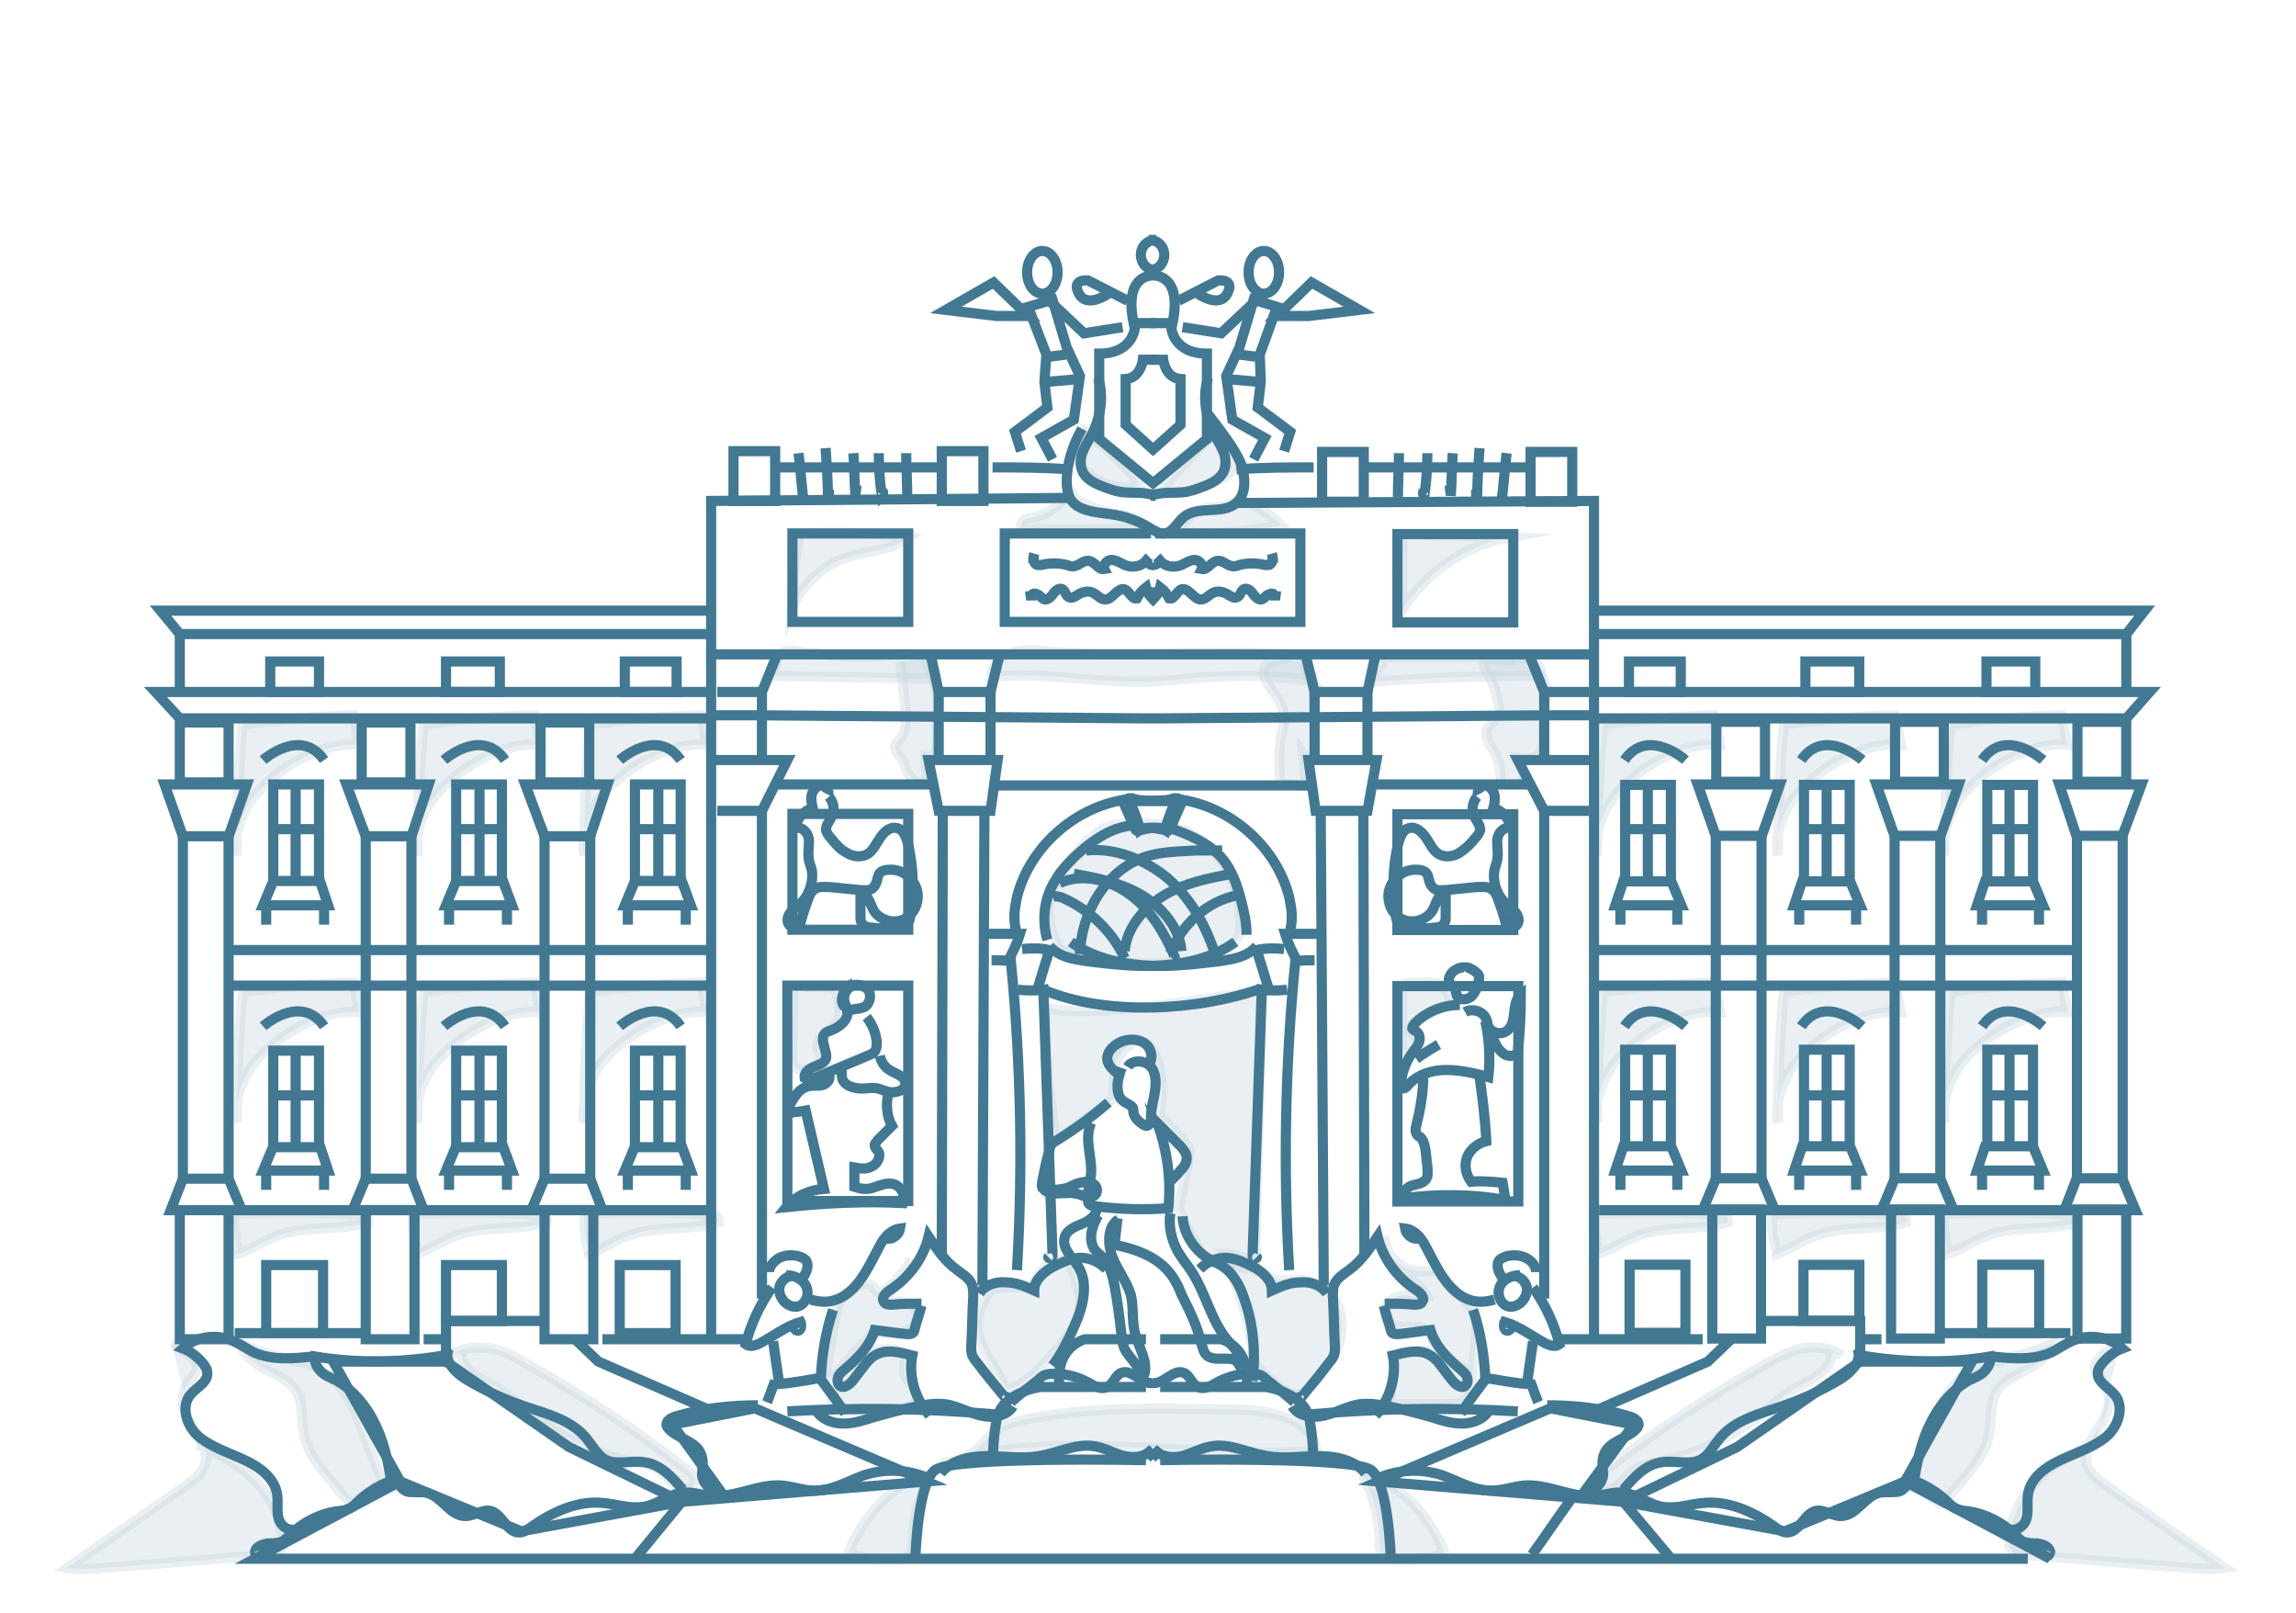 
<!-- Generator: Adobe Illustrator 19.2.1, SVG Export Plug-In . SVG Version: 6.00 Build 0)  -->
<svg version="1.1" xmlns="http://www.w3.org/2000/svg" xmlns:xlink="http://www.w3.org/1999/xlink" x="0px" y="0px"
	 viewBox="0 0 226 158.7" style="enable-background:new 0 0 226 158.7;" xml:space="preserve">
<style type="text/css">
	.campo0{fill:none;stroke:#427892;stroke-miterlimit:10;}
	.campo1{fill:none;stroke:#427892;stroke-linecap:square;stroke-linejoin:bevel;stroke-miterlimit:10;}
	.campo2{opacity:0.3;enable-background:new;}
	.campo3{opacity:0.4;fill:#427892;stroke:#427892;stroke-miterlimit:10;enable-background:new;}
</style>
<polyline class="campo0" points="199.6,153.4 25.1,153.4 39.4,145.8 51.3,150.7 67.1,147.8 91.2,145.8 74.3,138.6 66.2,140.2 71.1,147 
	"/>
<rect x="36" y="82.3" class="campo0" width="4.5" height="33.7"/>
<polyline class="campo0" points="18,82.3 16.2,77.2 24.3,77.2 22.5,82.3 "/>
<polyline class="campo0" points="18,116 16.8,119.1 23.8,119.1 22.5,116 "/>
<rect x="17.7" y="71.1" class="campo0" width="4.8" height="5.9"/>
<rect x="17.7" y="119.1" class="campo0" width="4.8" height="12.7"/>
<rect x="18" y="82.3" class="campo0" width="4.5" height="33.7"/>
<polyline class="campo0" points="36,82.3 34.1,77.2 42.2,77.2 40.5,82.3 "/>
<polyline class="campo0" points="36,116 34.7,119.1 41.7,119.1 40.5,116 "/>
<rect x="35.6" y="71.1" class="campo0" width="4.8" height="5.9"/>
<rect x="36" y="119.1" class="campo0" width="4.8" height="12.7"/>
<rect x="53.6" y="82.3" class="campo0" width="4.5" height="33.7"/>
<polyline class="campo0" points="53.6,82.3 51.7,77.2 59.8,77.2 58.1,82.3 "/>
<polyline class="campo0" points="53.6,116 52.3,119.1 59.3,119.1 58.1,116 "/>
<rect x="53.2" y="71.1" class="campo0" width="4.8" height="5.9"/>
<rect x="53.6" y="119.1" class="campo0" width="4.8" height="12.7"/>
<polyline class="campo0" points="70,70.7 17.7,70.7 15.3,68.1 70,68.1 "/>
<polyline class="campo0" points="70,62.4 17.7,62.4 15.8,60.1 70.3,60.1 "/>
<line class="campo0" x1="17.7" y1="62.4" x2="17.7" y2="67.8"/>
<rect x="26.6" y="65.1" class="campo0" width="4.8" height="3"/>
<rect x="43.9" y="65.1" class="campo0" width="5.3" height="3"/>
<rect x="61.5" y="65.1" class="campo0" width="5.1" height="3"/>
<line class="campo0" x1="23.8" y1="119.1" x2="69.6" y2="119.1"/>
<line class="campo0" x1="22.5" y1="93.5" x2="70" y2="93.5"/>
<line class="campo0" x1="22.5" y1="97" x2="70" y2="97"/>
<g>
	<line class="campo0" x1="26.9" y1="81.6" x2="31.4" y2="81.6"/>
	<g>
		<rect x="26.9" y="77.2" class="campo0" width="4.5" height="9.5"/>
		<line class="campo0" x1="29.1" y1="77.2" x2="29.1" y2="86.7"/>
		<polyline class="campo0" points="26.9,86.7 25.9,89.1 32.3,89.1 31.4,86.4 		"/>
		<line class="campo0" x1="26.2" y1="91" x2="26.2" y2="89.4"/>
		<line class="campo0" x1="31.9" y1="91" x2="31.9" y2="89.4"/>
	</g>
</g>
<g>
	<line class="campo0" x1="44.9" y1="81.6" x2="49.4" y2="81.6"/>
	<g>
		<rect x="44.9" y="77.2" class="campo0" width="4.5" height="9.5"/>
		<line class="campo0" x1="47.2" y1="77.2" x2="47.2" y2="86.7"/>
		<polyline class="campo0" points="44.9,86.7 43.9,89.1 50.4,89.1 49.4,86.4 		"/>
		<line class="campo0" x1="44.2" y1="91" x2="44.2" y2="89.4"/>
		<line class="campo0" x1="49.9" y1="91" x2="49.9" y2="89.4"/>
	</g>
</g>
<g>
	<line class="campo0" x1="62.5" y1="81.6" x2="67" y2="81.6"/>
	<g>
		<rect x="62.5" y="77.2" class="campo0" width="4.5" height="9.5"/>
		<line class="campo0" x1="64.8" y1="77.2" x2="64.8" y2="86.7"/>
		<polyline class="campo0" points="62.5,86.7 61.5,89.1 68,89.1 67,86.4 		"/>
		<line class="campo0" x1="61.8" y1="91" x2="61.8" y2="89.4"/>
		<line class="campo0" x1="67.5" y1="91" x2="67.5" y2="89.4"/>
	</g>
</g>
<g>
	<line class="campo0" x1="26.9" y1="107.8" x2="31.4" y2="107.8"/>
	<g>
		<rect x="26.9" y="103.4" class="campo0" width="4.5" height="9.5"/>
		<line class="campo0" x1="29.1" y1="103.4" x2="29.1" y2="112.8"/>
		<polyline class="campo0" points="26.9,112.8 25.9,115.2 32.3,115.2 31.4,112.5 		"/>
		<line class="campo0" x1="26.2" y1="117.1" x2="26.2" y2="115.6"/>
		<line class="campo0" x1="31.9" y1="117.1" x2="31.9" y2="115.6"/>
	</g>
</g>
<g>
	<line class="campo0" x1="44.9" y1="107.8" x2="49.4" y2="107.8"/>
	<g>
		<rect x="44.9" y="103.4" class="campo0" width="4.5" height="9.5"/>
		<line class="campo0" x1="47.2" y1="103.4" x2="47.2" y2="112.8"/>
		<polyline class="campo0" points="44.9,112.8 43.9,115.2 50.4,115.2 49.4,112.5 		"/>
		<line class="campo0" x1="44.2" y1="117.1" x2="44.2" y2="115.6"/>
		<line class="campo0" x1="49.9" y1="117.1" x2="49.9" y2="115.6"/>
	</g>
</g>
<g>
	<line class="campo0" x1="62.5" y1="107.8" x2="67" y2="107.8"/>
	<g>
		<rect x="62.5" y="103.4" class="campo0" width="4.5" height="9.5"/>
		<line class="campo0" x1="64.8" y1="103.4" x2="64.8" y2="112.8"/>
		<polyline class="campo0" points="62.5,112.8 61.5,115.2 68,115.2 67,112.5 		"/>
		<line class="campo0" x1="61.8" y1="117.1" x2="61.8" y2="115.6"/>
		<line class="campo0" x1="67.5" y1="117.1" x2="67.5" y2="115.6"/>
	</g>
</g>
<path class="campo0" d="M25.9,101c0,0,3.7-3.3,6,0"/>
<path class="campo0" d="M43.7,101c0,0,3.7-3.3,6,0"/>
<path class="campo0" d="M61,101c0,0,3.7-3.3,6,0"/>
<path class="campo0" d="M25.9,74.8c0,0,3.7-3.3,6,0"/>
<path class="campo0" d="M43.7,74.8c0,0,3.7-3.3,6,0"/>
<path class="campo0" d="M61,74.8c0,0,3.7-3.3,6,0"/>
<polyline class="campo0" points="53.6,130 43.9,130 43.9,134 32.8,134 39.4,145.8 "/>
<polyline class="campo0" points="43.9,134 56,142.4 67.1,147.8 62.5,153.4 "/>
<polyline class="campo0" points="56.6,131.8 58.9,134 70.6,139.1 "/>
<polyline class="campo0" points="70,131.8 70,49.3 105.3,49 "/>
<line class="campo0" x1="23.1" y1="131.2" x2="35.6" y2="131.2"/>
<line class="campo0" x1="41.7" y1="131.8" x2="43.9" y2="131.8"/>
<line class="campo0" x1="59.3" y1="131.8" x2="73.5" y2="131.8"/>
<rect x="26.2" y="124.5" class="campo0" width="5.6" height="6.7"/>
<rect x="43.9" y="124.5" class="campo0" width="5.5" height="5.5"/>
<rect x="61" y="124.5" class="campo0" width="5.5" height="6.7"/>
<polyline class="campo0" points="75,127.8 75,79.8 70.6,79.8 "/>
<polyline class="campo0" points="70.3,74.8 77.5,74.8 75,79.8 "/>
<polyline class="campo0" points="75,74.8 75,68.1 76.5,64.4 "/>
<line class="campo0" x1="70.6" y1="68.1" x2="75" y2="68.1"/>
<polygon class="campo0" points="97.5,79.8 92.4,79.8 91.4,74.8 98.2,74.8 "/>
<line class="campo0" x1="92.7" y1="123.6" x2="92.8" y2="79.8"/>
<line class="campo0" x1="96.7" y1="126.5" x2="96.9" y2="79.8"/>
<polyline class="campo0" points="92.4,74.8 92.4,68.1 97.5,68.1 97.5,74.8 "/>
<line class="campo0" x1="92.4" y1="68.1" x2="91.6" y2="64.4"/>
<line class="campo0" x1="97.5" y1="68.1" x2="98.4" y2="64.4"/>
<rect x="78" y="80.1" class="campo0" width="11.4" height="11.4"/>
<rect x="77.5" y="97" class="campo0" width="11.9" height="21.2"/>
<line class="campo0" x1="76.3" y1="77.2" x2="91.6" y2="77.2"/>
<rect x="78" y="52.5" class="campo0" width="11.4" height="8.7"/>
<rect x="72.2" y="44.4" class="campo0" width="4.1" height="4.9"/>
<rect x="92.7" y="44.4" class="campo0" width="4.1" height="4.9"/>
<polygon class="campo0" points="101.2,31.1 98.1,31.1 93.1,30.5 97.8,27.8 "/>
<polyline class="campo0" points="103.6,45.2 102.5,43.1 105.7,41.3 106.3,37 105,34.2 103.6,29.5 101.2,30.2 103,34.9 102.8,37.6 
	103.1,40.1 99.9,42.5 100.5,44.4 "/>
<polyline class="campo0" points="110.5,32.2 106.7,32.8 103.3,29.6 "/>
<line class="campo0" x1="102.8" y1="37.6" x2="106.3" y2="37.3"/>
<line class="campo0" x1="104.9" y1="34.9" x2="103.3" y2="35.1"/>
<ellipse class="campo0" cx="102.6" cy="26.8" rx="1.5" ry="2.1"/>
<path class="campo0" d="M113.8,27.1c0,0-3.5-0.5-2.1,5.2c0,0-0.2,2.5-3.5,2.5v8.4l5.6,4.6"/>
<path class="campo0" d="M113.8,35.4h-1.3c0,0-0.2,1.8-1.7,1.9v4.5l3,2.7"/>
<line class="campo0" x1="111.9" y1="31.8" x2="113.8" y2="31.8"/>
<path class="campo0" d="M111,29.6l-3.9-2c0,0-1.7-0.2-0.9,1.3s2.9,0,2.9,0"/>
<path class="campo0" d="M113.8,26.6c-0.9,0-1.5-0.7-1.5-1.5c0-0.9,0.7-1.5,1.5-1.5"/>
<path class="campo0" d="M90.1,153.4c0,0,0.2-7.3,1.9-8.7c1.7-1.4,20.8-1,20.8-1"/>
<path class="campo0" d="M112.8,136.5h-10.4c0,0-3.8,0.5-4.3,3.2c-0.5,2.8-0.3,4.1-0.3,4.1"/>
<path class="campo0" d="M112.8,131.8h-6c0,0-3,0.7-2.5,4.7"/>
<path class="campo0" d="M90.7,128.3c-1,0-1.9,0-2.9,0.1c-0.3,0-0.7,0-0.8-0.3c-0.3-0.4,0.2-0.9,0.7-1.2c1.8-1.2,3.2-3.1,3.7-5.2
	c0.8,1.2,1.6,2.4,2.7,3.2c0.6,0.5,1.3,0.8,1.6,1.6c0.1,0.4,0.1,0.7,0.1,1.1c-0.1,1.6-0.1,3.3-0.2,4.9c0,0.3,0,0.6,0.1,0.9
	c0.1,0.2,0.2,0.4,0.4,0.6c0.9,1.2,1.8,2.3,2.8,3.5c0.1,0.1,0.1,0.2,0.2,0.1c0.1,0,0-0.2-0.1-0.1"/>
<path class="campo0" d="M90.7,128.5c-0.2,0.8-0.5,1.6-0.7,2.4c0,0.1-0.1,0.3-0.2,0.3c-0.1,0.1-0.3,0.1-0.5,0.1
	c-1.1-0.1-2.2-0.3-3.2-0.4c-0.5,1.6-1.7,2.8-3,3.9c-0.2,0.2-0.5,0.4-0.6,0.7c-0.1,0.3-0.1,0.7,0.2,0.9c0.4,0.3,1-0.2,1.3-0.6
	c0.3-0.4,0.7-0.9,1-1.3c0.3-0.4,0.6-0.8,1.1-1.1c1.1-0.7,2.5-0.3,3.7,0c-0.4,2.1,0.3,4.3,1.7,5.9"/>
<path class="campo0" d="M78.1,125.6c-0.7-0.1-1.4,0.6-1.4,1.3c0,0.7,0.5,1.4,1.1,1.6c0.2,0.1,0.4,0.1,0.6,0.1c0.8-0.1,1.3-1.1,1-1.9
	s-1.2-1.2-2-1.2"/>
<path class="campo0" d="M79,125.8c0.4-0.6,0.7-1.3,0.3-1.8c-0.2-0.2-0.5-0.3-0.8-0.4c-0.6-0.1-1.2-0.1-1.8,0.2c-0.5,0.3-1,0.8-1,1.4"/>
<path class="campo0" d="M76,126.7c-1.2,1.7-2.1,3.6-2.6,5.6c0.4,0.3,1,0.1,1.4-0.1c1.3-0.7,2.6-1.7,4-2.1c0.1,0.2,0.1,0.6-0.1,0.8
	c-0.2,0.2-0.6-0.1-0.5-0.3"/>
<path class="campo0" d="M79.8,127.9c0.7,0.2,1.5,0.3,2.2,0.1c1.2-0.3,2.1-1.2,2.8-2.2c0.7-1,1.2-2.1,1.8-3.2c0.4-0.8,1.1-1.6,2-1.7
	c-0.1,0.6-0.7,1.1-1.3,1"/>
<path class="campo0" d="M76.1,132c0.2,1.4,0.4,2.8,0.6,4.2c1.4-0.1,2.8-0.4,4.1-0.6c0.1-2.3,0.5-4.6,1.2-6.7"/>
<path class="campo0" d="M76.3,135.9c-0.3,0.7-0.5,1.4-0.8,2.1"/>
<path class="campo0" d="M80.4,135.7c0.2-0.1,0.3,0.1,0.5,0.2c0.8,1.1,1.6,2.1,2.3,3.2"/>
<path class="campo0" d="M77.5,138.9c6.8-0.4,13.7-0.3,20.5,0.3"/>
<path class="campo0" d="M96.4,127.3c0.5-0.8,1.6-1.2,2.6-1.1c1,0,1.9,0.4,2.8,0.8c0-1,0.9-1.8,1.8-2.3c0.8-0.4,1.6-0.8,2.5-0.9
	c1.1-0.1,2.1,0.4,2.8,1.1"/>
<g>
	<path class="campo0" d="M110.4,105.1c-0.2,0.6-0.4,1.2-0.4,1.8c0,0.5,0.1,1.1,0.5,1.4c0.3,0.3,0.8,0.4,1,0.7c0.1,0.2,0,0.4,0.1,0.6
		c0.1,0.4,0.4,0.7,0.8,1c0.2,0.1,0.3,0.2,0.5,0.2c0.4-0.1,0.4-0.6,0.4-1c0-0.8,0.3-1.7,0.4-2.5c0.1-0.8,0.1-1.8-0.5-2.4
		c-0.6-0.6-1.8-0.6-2.2,0.1"/>
	<path class="campo0" d="M110.1,105.7c-0.6-0.4-1.2-1-1.1-1.7c0.1-0.6,0.6-1.1,1.2-1.4c0.8-0.4,1.8-0.4,2.5,0.1s0.9,1.7,0.2,2.3"/>
	<path class="campo0" d="M109.1,108.5c-1.6,1.4-3.4,2.7-5.2,3.8c-0.2,0.1-0.3,0.2-0.4,0.3c-0.1,0.2-0.2,0.4-0.2,0.6c-0.3,1-0.5,2-0.7,3
		c0,0.2-0.1,0.5,0,0.7c0.1,0.1,0.2,0.2,0.3,0.3c0.7,0.4,1.6,0.2,2.4,0.2c0.4,0,0.8,0.1,1.1,0.2c0.5,0.2,1,0.4,1.4,0
		c0.3-0.3,0.2-0.9-0.2-1.1c-0.4-0.3-0.8-0.2-1.3-0.1c-0.4,0.1-0.8,0.3-1.2,0.5c-0.4,0.1-0.9,0.2-1.4,0.2"/>
	<path class="campo0" d="M107.4,110.5c-0.7,1.6,0.1,3.3,0,5c-0.1,0.9-0.4,1.8-0.3,2.6c0,0.1,0,0.3,0.1,0.4c0.1,0.1,0.3,0.2,0.5,0.2
		c2.4,0.3,4.9,0.4,7.3,0.2c0.3-2.8-0.1-5.7-1.1-8.4c0.7,0.7,1.4,1.4,2.1,2.1c0.3,0.3,0.7,0.7,0.8,1.2c0.1,0.6-0.3,1.1-0.7,1.5
		c-0.3,0.4-0.7,0.7-1,1.1"/>
	<path class="campo0" d="M108.1,119.6c-0.6,1-1,2.3-0.4,3.3c0.2,0.3,0.5,0.5,0.8,0.8c0.7,0.7,1,1.8,1.2,2.8c0.3,1.6,0.5,3.2,0.7,4.9
		c0,0.4,0.1,0.7,0.2,1.1c0.1,0.4,0.4,0.7,0.6,1c0.5,0.6,0.9,1.2,1.4,1.9c0.5-1.4-0.6-2.9-0.9-4.3c-0.3-1.2-0.1-2.5-0.4-3.7
		c-0.4-1.3-1.3-2.4-1.8-3.7s-0.5-3,0.6-3.7"/>
	<path class="campo0" d="M110,119.9c-0.1,0.9-0.2,1.7-0.3,2.6c2,0.4,4,1.1,5.3,2.6c0.6,0.7,1,1.5,1.3,2.3c0.8,1.6,1.6,3.2,2,5
		c0.1,0.3,0.2,0.7,0.4,0.9c0.8,0.9,2.6-0.1,3.2,0.9c0.4-0.7-0.4-1.5-0.9-2.1c-1.8-2-2.3-4.9-3.8-7.1c-0.4-0.6-0.9-1.2-1.3-1.9
		c-0.6-1.1-0.9-2.5-0.7-3.7"/>
	<path class="campo0" d="M107.9,118.7c0.2,0.8-0.6,1.4-1.3,1.7s-1.6,0.6-1.8,1.4c-0.3,1,0.7,1.9,1.3,2.8c1.1,1.7,0.5,4-0.3,5.8
		c-0.6,1.4-1.3,2.8-2.2,4"/>
	<path class="campo0" d="M116.4,119.7c0.1,1.7,1.1,3.3,2.6,4.2c0.4,0.3,0.9,0.4,1.3,0.7c1.1,0.7,1.8,2,2.2,3.3c0.9,2.5,1.1,5.3,0.8,8"
		/>
</g>
<g>
	<path class="campo0" d="M84.1,96.7c-0.4,0.3-0.9,0.7-1.1,1.1c-0.2,0.5-0.2,1.1,0.3,1.4c0.3,0.2,0.6,0.2,0.9,0.1c0.3,0,0.6-0.1,0.9-0.2
		c0.5-0.3,0.7-1.1,0.4-1.6c-0.3-0.5-1.1-0.7-1.6-0.5c-0.6,0.3-0.9,0.9-0.8,1.5c0.1,0.4,0.3,0.7,0.3,1.1c0.1,0.8-0.8,1.5-1.6,1.8
		c-0.2,0.1-0.4,0.1-0.6,0.3c-0.3,0.3-0.2,0.8-0.1,1.2c0.1,0.4,0.3,0.9,0.2,1.3c-0.2,0.5-0.8,0.6-1.2,0.8c-0.5,0.2-1,0.6-0.9,1.1
		c0.3,0.2,0.8,0.1,1.2-0.1c1.7-0.7,3.3-1.4,5-2.1c0.3-0.1,0.7-0.3,0.8-0.6c0.1-0.2,0.1-0.5,0.1-0.8c-0.1-0.9-0.5-1.8-1-2.4"/>
	<path class="campo0" d="M82.8,105.1c0.1,0.3,0,0.7,0.1,1c0.1,0.6,0.8,0.9,1.5,1s1.3-0.1,1.9,0c0.5,0.1,1,0.4,1.5,0.4s1.2-0.2,1.3-0.7
		c0.1-0.4-0.2-0.8-0.6-1c-0.3-0.2-0.7-0.3-1.1-0.6c-0.4-0.3-0.7-0.8-0.8-1.3"/>
	<path class="campo0" d="M81.6,105.8c0.2,0.4-0.2,0.9-0.7,1c-0.4,0.1-0.9,0-1.3,0.1c-1,0.2-1.5,1.2-2,2.1c-0.1,0.2-0.1,0.4,0,0.5
		c0.1,0,0.2,0,0.3,0c0.5-0.1,0.9-0.1,1.4-0.2c0.6,2.6,1.2,5.1,1.8,7.7c-1.4,0.1-2.8,0.7-3.7,1.8c3.8-0.4,7.7-0.6,11.5-0.4
		c0.3-0.8-0.3-1.8-1.1-1.9c-0.6-0.1-1.3,0.2-1.9,0.4c-0.6,0.2-1.2,0.1-1.8-0.1c0-0.6,0-1.3,0-1.9c0.6,0.1,1.2,0.2,1.7-0.1
		c0.5-0.2,0.9-0.9,0.7-1.4c-0.1-0.2-0.4-0.4-0.4-0.7c0-0.2,0.2-0.3,0.3-0.5c0.5-0.5,0.9-0.9,1.4-1.4c-0.5-0.9-0.6-2-0.4-3"/>
</g>
<g>
	<path class="campo0" d="M144.1,95.2c-0.7,0-1.4,0.5-1.5,1.2c0,0.1,0,0.3,0.1,0.4c0.1,0.1,0.2,0.1,0.3,0.2c0.3,0.2,0.3,0.7,0.4,1
		c0.3,0.5,1,0.4,1.4,0.1c0.4-0.4,0.6-0.9,0.7-1.4c0.1-0.2,0.1-0.4,0.1-0.6c-0.1-0.3-0.4-0.5-0.7-0.7c-0.2-0.1-0.4-0.2-0.6-0.2
		c-0.2,0-0.5,0.1-0.5,0.4"/>
	<path class="campo0" d="M143.7,98.9c-1.7,0-3.4,0.7-4.5,1.9c-0.1,0.1-0.2,0.3-0.2,0.4c0.1,0.2,0.3,0.2,0.4,0.3c0.3,0.2,0.4,0.6,0.3,1
		c-0.1,0.4-0.4,0.7-0.6,1c-0.7,0.9-1.1,2-1.2,3.1c0,0.2,0.1,0.6,0.3,0.5c0.1,0,0.2-0.1,0.3-0.2c0.9-1.1,2.4-1.6,3.8-1.6
		s2.8,0.3,4.2,0.7c0.2-1.8,0.1-3.7-0.3-5.5c0.3,0.7,0.5,1.3,0.9,2c0.2,0.5,0.5,0.9,0.9,1.2s1.1,0.3,1.4-0.1c0.2-1.9,0.3-3.8,0.3-5.7
		c-1,0.8-0.3,2.6-1.3,3.5c-0.6,0.5-1.6,0.3-1.9-0.4c-0.1-0.2-0.1-0.5-0.2-0.7c-0.3-0.8-1.4-1.1-2.1-0.7"/>
	<path class="campo0" d="M139.4,104.2c0.7-0.5,1.5-1,2.2-1.4"/>
	<path class="campo0" d="M140.1,105.8c0,1.7-0.3,3.4-0.7,5c-0.1,0.3-0.1,0.6,0.1,0.9c0.1,0.1,0.2,0.2,0.3,0.2c0.3,0.3,0.4,0.7,0.5,1.2
		c0.1,0.6,0.1,1.1,0.2,1.7c0,0.4,0.1,0.9-0.1,1.2c-0.3,0.5-0.9,0.5-1.5,0.7c-0.5,0.2-1,0.8-0.6,1.2c3.3-0.4,6.6-0.4,9.9,0.2
		c-0.1-0.6-0.2-1.1-0.3-1.7c-1-0.1-2.1-0.2-3.1-0.1c-0.5-0.7-0.7-1.6-0.4-2.4c0.3-0.8,1.1-1.4,1.9-1.6c-0.1-2.2-0.4-4.4-0.7-6.6"/>
</g>
<path class="campo0" d="M81.5,78.2c0.2-0.4-0.3-0.9-0.7-0.9s-0.8,0.5-0.9,0.9c-0.1,0.4,0,0.9,0.1,1.3c-0.9,0.3-1.6,1.1-1.7,2
	c0.6-0.2,1.2,0.4,1.3,1s-0.1,1.3,0,1.9c0,0.4,0.2,0.8,0.3,1.2c0.2,1.1-0.2,2.4-1,3.2c-0.3,0.3-0.7,0.6-1,0.9s-0.5,0.8-0.3,1.2
	c0.2,0.4,0.8,0.6,1.1,0.3c0.2-0.8,0.4-1.5,0.7-2.3c0.2-0.5,0.3-1.1,0.8-1.4c0.4-0.3,1-0.2,1.5-0.2c1,0.1,2,0.2,3,0.3
	c0.5,0,1,0.1,1.3-0.3c0.4-0.4,0.3-1,0.6-1.4c0.2-0.2,0.5-0.3,0.9-0.3c1.2-0.1,2.3,0.7,2.7,1.8c0.4,1.1-0.1,2.5-1.1,3
	c-1,0.6-2.5,0.2-3.1-0.8c-0.4-0.7-0.5-1.6-1.3-1.8c0,0.8,0,1.6,0,2.4c0,0.2,0,0.4,0.1,0.6c0.2,0.4,0.7,0.5,1.1,0.5
	c0.8,0.1,1.6,0.1,2.4,0c0.4,0,0.8-0.1,1-0.4c0.2-0.2,0.3-0.5,0.3-0.8c0.4-2.3,0.3-4.7-0.2-7c-0.2-0.7-0.5-1.5-1.1-1.6
	c-0.7-0.2-1.3,0.4-1.7,1c-0.4,0.6-0.7,1.3-1.3,1.6c-0.6,0.3-1.4,0.2-2-0.2c-0.6-0.3-1.1-0.9-1.5-1.4c-0.2-0.2-0.4-0.5-0.5-0.8
	c0-0.5,0.3-0.8,0.5-1.2c0.4-0.7,0.3-1.5-0.2-2.1"/>
<path class="campo0" d="M145.5,78.2c-0.2-0.4,0.3-0.9,0.7-0.9s0.8,0.5,0.9,0.9c0.1,0.4,0,0.9-0.1,1.3c0.9,0.3,1.6,1.1,1.7,2
	c-0.6-0.2-1.2,0.4-1.3,1s0.1,1.3,0,1.9c0,0.4-0.2,0.8-0.3,1.2c-0.2,1.1,0.2,2.4,1,3.2c0.3,0.3,0.7,0.6,1,0.9
	c0.3,0.3,0.5,0.8,0.3,1.2s-0.8,0.6-1.1,0.3c-0.2-0.8-0.4-1.5-0.7-2.3c-0.2-0.5-0.3-1.1-0.8-1.4c-0.4-0.3-1-0.2-1.5-0.2
	c-1,0.1-2,0.2-3,0.3c-0.5,0-1,0.1-1.3-0.3c-0.4-0.4-0.3-1-0.6-1.4c-0.2-0.2-0.5-0.3-0.9-0.3c-1.2-0.1-2.3,0.7-2.7,1.8
	c-0.4,1.1,0.1,2.5,1.1,3c1,0.6,2.5,0.2,3.1-0.8c0.4-0.7,0.5-1.6,1.3-1.8c0,0.8,0,1.6,0,2.4c0,0.2,0,0.4-0.1,0.6
	c-0.2,0.4-0.7,0.5-1.1,0.5c-0.8,0.1-1.6,0.1-2.4,0c-0.4,0-0.8-0.1-1-0.4c-0.2-0.2-0.3-0.5-0.3-0.8c-0.4-2.3-0.3-4.7,0.2-7
	c0.2-0.7,0.5-1.5,1.1-1.6c0.7-0.2,1.3,0.4,1.7,1c0.4,0.6,0.7,1.3,1.3,1.6c0.6,0.3,1.4,0.2,2-0.2s1.1-0.9,1.5-1.4
	c0.2-0.2,0.4-0.5,0.5-0.8c0-0.5-0.3-0.8-0.5-1.2c-0.4-0.7-0.3-1.5,0.2-2.1"/>
<path class="campo0" d="M108.1,37.2c0.5,1.7,0.3,3.6-0.5,5.3c-0.3,0.6-0.7,1.2-1,1.9s-0.3,1.5,0,2.1c0.4,0.7,1.2,1.1,2,1.4
	c0.5,0.2,1.1,0.4,1.6,0.5c1.2,0.2,2.6-0.1,3.7,0.5"/>
<path class="campo0" d="M78.6,44.6c0.2,1.6,0.3,3.2,0.5,4.8c0-0.3,0-0.5-0.1-0.8"/>
<path class="campo1" d="M81.3,44.6c0.1,1.5,0.2,3,0.2,4.5c0-0.1,0.1-0.3,0.1-0.4"/>
<path class="campo0" d="M84,44.6c0.1,1.4,0.1,2.8,0.2,4.2c0-0.3,0.1-0.7,0.1-1"/>
<path class="campo0" d="M86.5,44.6c0,1.4,0.1,2.8,0.3,4.2c0.1-0.1,0.2-0.3,0.1-0.4"/>
<path class="campo0" d="M89.2,44.6c0,1.4,0.1,2.9,0.1,4.3c0-0.1,0-0.3,0-0.4"/>
<path class="campo0" d="M101.7,55.4c0-0.3,0-0.6,0.1-0.9c-0.1,0.4-0.1,1,0.3,1.1c0.1,0,0.3,0,0.4,0c0.8-0.2,1.7-0.2,2.5,0
	c0.3,0.1,0.5,0.2,0.8,0.1c0.5-0.1,0.9-0.6,1.4-0.5c0.6,0.1,0.9,0.9,1.5,0.8c-0.2-0.4,0.3-0.9,0.7-0.9s0.9,0.3,1.3,0.5
	c0.7,0.3,1.6,0.2,2.1-0.4c0.2,0.2,0.4,0.4,0.6,0.4s0.6-0.2,0.5-0.4"/>
<path class="campo0" d="M101.4,58.2c0,0.3,0.1,0.6,0.1,0.9c0-0.2,0-0.4,0.1-0.6c0.2-0.2,0.5,0,0.7,0.1c0.2,0.2,0.4,0.4,0.6,0.4
	c0.3,0,0.6-0.3,0.8-0.6c0.2-0.3,0.6-0.6,0.9-0.4c0.3,0.2,0.3,0.7,0.7,0.8c0.2,0.1,0.5-0.1,0.7-0.2c0.4-0.3,1-0.5,1.5-0.3
	c0.5,0.2,0.8,0.7,1.3,0.7c0.7,0,1.2-1.2,1.9-1c0.5,0.2,0.7,1,1.2,0.9c0.2-0.4,0.5-0.8,0.9-1.1c0.1,0.4,0.3,0.8,0.6,1.1
	c0.2-0.3,0.3-0.7,0.2-1.1"/>
<path class="campo0" d="M97.7,46c2.5,0,5.1,0,7.6,0.2"/>
<path class="campo0" d="M39.3,145.4c-0.3,0.5,0.2,1.2,0.8,1.4c0.6,0.1,1.3,0,1.9,0.1c1.5,0.4,2.3,2.3,3.8,2.3c0.9,0,1.7-0.7,2.5-0.5
	c1.1,0.3,1.5,1.9,2.6,2.1c0.6,0.1,1.1-0.3,1.5-0.6c2-1.4,4.4-2.5,6.8-2.3c1.4,0.1,2.7,0.6,4.1,0.4c1.4-0.2,2.6-1.3,4-1.4
	c0.9-0.1,1.9,0.3,2.8,0.3c2.3,0.2,4.6-1.2,6.9-1c1.1,0.1,2.1,0.5,3.2,0.5c1.7,0,3.2-0.9,4.8-1.5c2.1-0.7,4.4-0.6,6.4,0.3"/>
<path class="campo0" d="M74.6,138.3c-2.7,0-5.5,0.3-8.1,1.1c-0.4,0.1-0.9,0.4-0.9,0.8c0,0.1,0.1,0.3,0.2,0.4c0.9,1,2.7,1.2,3.2,2.5
	c0.3,0.7,0.1,1.4,0.1,2.1c0.1,0.7,0.7,1.5,1.3,1.3"/>
<path class="campo0" d="M44.2,132.7c-0.6,1.1,0.5,2.3,1.6,3c1.8,1.1,3.8,2,5.8,2.7c2.1,0.7,4.5,1.3,6,3c0.7,0.8,1.2,1.9,2.1,2.3
	c1.1,0.5,2.5,0,3.7,0.2c1.6,0.2,2.8,1.5,3.8,2.7"/>
<path class="campo0" d="M43.7,133.4c-4.2,0.7-8.5,0.8-12.7,0.1c-0.1,0.5,0.2,1.1,0.6,1.5s1,0.6,1.4,0.8c1.7,0.9,3.1,2.6,3.9,4.3
	c0.9,1.8,1.3,3.7,1.6,5.7"/>
<path class="campo0" d="M30.8,133.5c-1.9,0.2-4,0.4-5.8-0.4c-0.8-0.4-1.6-1-2.5-1.3c-1.5-0.5-3.3-0.2-4.5,0.9c0.8,0.3,1.5,0.9,2,1.5
	c0.2,0.3,0.4,0.5,0.4,0.9c0.1,0.9-1,1.4-1.6,2.1c-1.1,1.2-0.4,3.3,0.9,4.3s2.9,1.5,4.4,2.2c1.5,0.7,3,1.8,3.2,3.5
	c0.1,1-0.2,2.2,0.5,2.9c0.7,0.8,2,0.4,2.9-0.1c0.9-0.5,1.9-1.2,2.9-1"/>
<path class="campo0" d="M39.1,145.5c-1.5,0.5-2.9,1.3-4,2.4c-0.2,0.2-0.5,0.5-0.8,0.6c-0.3,0.1-0.6,0.2-0.9,0.2
	c-1.8,0.2-3.6,1.1-4.9,2.4c-0.2,0.2-0.5,0.5-0.7,0.6c-0.5,0.2-1,0.2-1.5,0.2c-0.5,0.1-1.1,0.3-1.2,0.8c0,0.2,0.2,0.5,0.3,0.4"/>
<path class="campo0" d="M92.6,145c1-1.3,2.9-1.7,4.6-1.7c1.7,0,3.4,0.3,5.1,0c1.8-0.3,3.5-1.2,5.2-1c1,0.1,1.9,0.6,2.8,0.9
	c1,0.3,2.1,0.3,2.8-0.3c0.2,0.2,0.3,0.4,0.5,0.6"/>
<path class="campo0" d="M113.5,136.1c-1.1,0.2-2.1-1.4-3.1-1c-0.6,0.2-0.8,1.1-1.4,1.4c-0.6,0.3-1.3-0.1-1.8-0.4
	c-1.1-0.6-2.2-0.9-3.4-0.9c-0.3,0-0.6,0-0.9,0.1c-0.3,0.1-0.5,0.3-0.7,0.5c-0.9,0.7-1.8,1.4-2.7,2.2"/>
<path class="campo0" d="M80.4,138.9c0.5,0.8,1.6,1.2,2.6,1.2s2-0.3,2.9-0.6c1.4-0.4,2.9-0.8,4.4-1.1c0.9-0.2,1.9-0.3,2.8-0.2
	c1.2,0.2,2.2,0.8,3.4,1.1c1.2,0.3,2.6,0.1,3.2-0.9"/>
<path class="campo0" d="M97.6,94.5c0.6,0,1.2,0,1.9,0.1c1,10.1,1.2,20.3,0.6,30.4"/>
<path class="campo0" d="M99.1,94.8c0.5-0.9,1-1.9,1.3-2.9c-1.1,0-2.2,0-3.3,0"/>
<path class="campo0" d="M100.2,97.4c0.8,0.1,1.7,0.1,2.5,0c0.3,8.7,0.6,17.3,0.9,26c0,0.2,0,0.3-0.1,0.4c-0.1,0.1-0.4,0-0.3-0.1"/>
<path class="campo0" d="M102.1,97.4c0.4-1.3,0.8-2.6,1.2-3.9c-0.9-0.2-1.8-0.2-2.7-0.1"/>
<path class="campo0" d="M103.3,93.1c0.9,1.1,2.4,1.3,3.7,1.5c2.5,0.3,5,0.6,7.5,0.4c2.5-0.2,5-0.8,7.1-2.3"/>
<path class="campo0" d="M100,91.5c-0.3-1.1-0.1-2.2,0.1-3.2c1.3-5.2,6.2-9.3,11.5-9.7c-0.3-0.1-0.5,0-0.8,0"/>
<path class="campo0" d="M110.5,78.8c0.4,0.9,0.8,1.8,1.2,2.7c0,0.1,0.1,0.1,0.1,0.2c0.1,0.1,0.2,0.1,0.3,0c0.9-0.1,1.8-0.5,2.6,0
	c0.2-1,0.6-1.9,1-2.9c-1.4,0.1-2.8,0-4.2-0.1"/>
<path class="campo0" d="M103.1,92.5c-0.6-2-0.3-4.2,0.8-5.9c0.5-0.9,1.2-1.6,1.9-2.3c1.7-1.6,3.7-3,6-3.1"/>
<path class="campo0" d="M114.9,81.4c2.1,0.7,4.2,1.6,5.5,3.2c1.1,1.4,1.6,3.2,2,5c0.2,0.8,0.3,1.6,0.3,2.4"/>
<path class="campo0" d="M104.3,86.9c2.3-1,5-0.3,7,1.2c2,1.5,3.3,3.7,4.3,6c0.1,0.2,0.1,0.4-0.1,0.5"/>
<path class="campo0" d="M103.6,88.3c0.4-0.2,0.9,0,1.3,0.2c2.5,1.2,4.6,3.2,5.8,5.8"/>
<path class="campo0" d="M106.9,83.7c2.9-0.3,5.8,0.9,8,2.7c2.2,1.9,3.7,4.5,4.6,7.2c0,0.1,0.1,0.2,0.2,0.2s-0.1-0.2-0.1-0.1"/>
<path class="campo0" d="M115.2,93.8c1.1-2.8,3.6-5.1,6.6-5.7"/>
<path class="campo0" d="M110.7,93.6c0.2-2.3,1.9-4.3,3.9-5.5c2-1.2,4.4-1.7,6.7-2.1"/>
<polyline class="campo0" points="201.8,153.4 187.5,145.8 175.7,150.7 159.8,147.8 135.7,145.8 152.6,138.6 160.8,140.2 155.8,147 "/>
<rect x="186.5" y="82.3" transform="matrix(-1 -4.450319e-11 4.450319e-11 -1 377.488 198.26)" class="campo0" width="4.5" height="33.7"/>
<polyline class="campo0" points="208.9,82.3 210.8,77.2 202.7,77.2 204.4,82.3 "/>
<polyline class="campo0" points="208.9,116 210.2,119.1 203.2,119.1 204.4,116 "/>
<rect x="204.4" y="71.1" transform="matrix(-1 -4.470569e-11 4.470569e-11 -1 413.687 148.034)" class="campo0" width="4.8" height="5.9"/>
<rect x="204.4" y="119.1" transform="matrix(-1 -4.470569e-11 4.470569e-11 -1 413.687 250.829)" class="campo0" width="4.8" height="12.7"/>
<rect x="204.4" y="82.3" transform="matrix(-1 -4.490775e-11 4.490775e-11 -1 413.341 198.26)" class="campo0" width="4.5" height="33.7"/>
<polyline class="campo0" points="191,82.3 192.8,77.2 184.7,77.2 186.5,82.3 "/>
<polyline class="campo0" points="191,116 192.3,119.1 185.2,119.1 186.5,116 "/>
<rect x="186.5" y="71.1" transform="matrix(-1 -4.489354e-11 4.489354e-11 -1 377.834 148.034)" class="campo0" width="4.8" height="5.9"/>
<rect x="186.2" y="119.1" transform="matrix(-1 -4.508139e-11 4.508139e-11 -1 377.142 250.829)" class="campo0" width="4.8" height="12.7"/>
<rect x="168.9" y="82.3" transform="matrix(-1 -4.490775e-11 4.490775e-11 -1 342.288 198.26)" class="campo0" width="4.5" height="33.7"/>
<polyline class="campo0" points="173.4,82.3 175.2,77.2 167.1,77.2 168.9,82.3 "/>
<polyline class="campo0" points="173.4,116 174.7,119.1 167.6,119.1 168.9,116 "/>
<rect x="168.9" y="71.1" transform="matrix(-1 -4.451784e-11 4.451784e-11 -1 342.634 148.034)" class="campo0" width="4.8" height="5.9"/>
<rect x="168.6" y="119.1" transform="matrix(-1 -4.470569e-11 4.470569e-11 -1 341.942 250.829)" class="campo0" width="4.8" height="12.7"/>
<polyline class="campo0" points="156.9,70.7 209.3,70.7 211.6,68.1 156.9,68.1 "/>
<polyline class="campo0" points="156.9,62.4 209.3,62.4 211.1,60.1 156.6,60.1 "/>
<line class="campo0" x1="209.3" y1="62.4" x2="209.3" y2="67.8"/>
<rect x="195.6" y="65.1" transform="matrix(-1 -4.485402e-11 4.485402e-11 -1 395.933 133.201)" class="campo0" width="4.8" height="3"/>
<rect x="177.8" y="65.1" transform="matrix(-1 -4.493440e-11 4.493440e-11 -1 360.81 133.201)" class="campo0" width="5.3" height="3"/>
<rect x="160.4" y="65.1" transform="matrix(-1 -4.482515e-11 4.482515e-11 -1 325.841 133.201)" class="campo0" width="5.1" height="3"/>
<line class="campo0" x1="203.2" y1="119.1" x2="157.4" y2="119.1"/>
<line class="campo0" x1="204.4" y1="93.5" x2="156.9" y2="93.5"/>
<line class="campo0" x1="204.4" y1="97" x2="156.9" y2="97"/>
<g>
	<line class="campo0" x1="200.1" y1="81.6" x2="195.5" y2="81.6"/>
	<g>
		
			<rect x="195.5" y="77.2" transform="matrix(-1 -4.483803e-11 4.483803e-11 -1 395.614 163.944)" class="campo0" width="4.5" height="9.5"/>
		<line class="campo0" x1="197.8" y1="77.2" x2="197.8" y2="86.7"/>
		<polyline class="campo0" points="200.1,86.7 201.1,89.1 194.6,89.1 195.5,86.4 		"/>
		<line class="campo0" x1="200.7" y1="91" x2="200.7" y2="89.4"/>
		<line class="campo0" x1="195.1" y1="91" x2="195.1" y2="89.4"/>
	</g>
</g>
<g>
	<line class="campo0" x1="182.1" y1="81.6" x2="177.5" y2="81.6"/>
	<g>
		
			<rect x="177.5" y="77.2" transform="matrix(-1 -4.523816e-11 4.523816e-11 -1 359.569 163.944)" class="campo0" width="4.5" height="9.5"/>
		<line class="campo0" x1="179.8" y1="77.2" x2="179.8" y2="86.7"/>
		<polyline class="campo0" points="182.1,86.7 183.1,89.1 176.6,89.1 177.5,86.4 		"/>
		<line class="campo0" x1="182.7" y1="91" x2="182.7" y2="89.4"/>
		<line class="campo0" x1="177.1" y1="91" x2="177.1" y2="89.4"/>
	</g>
</g>
<g>
	<line class="campo0" x1="164.5" y1="81.6" x2="159.9" y2="81.6"/>
	<g>
		
			<rect x="159.9" y="77.2" transform="matrix(-1 -4.483803e-11 4.483803e-11 -1 324.369 163.944)" class="campo0" width="4.5" height="9.5"/>
		<line class="campo0" x1="162.2" y1="77.2" x2="162.2" y2="86.7"/>
		<polyline class="campo0" points="164.5,86.7 165.5,89.1 159,89.1 159.9,86.4 		"/>
		<line class="campo0" x1="165.1" y1="91" x2="165.1" y2="89.4"/>
		<line class="campo0" x1="159.5" y1="91" x2="159.5" y2="89.4"/>
	</g>
</g>
<g>
	<line class="campo0" x1="200.1" y1="107.8" x2="195.5" y2="107.8"/>
	<g>
		
			<rect x="195.5" y="103.4" transform="matrix(-1 -4.483803e-11 4.483803e-11 -1 395.614 216.206)" class="campo0" width="4.5" height="9.5"/>
		<line class="campo0" x1="197.8" y1="103.4" x2="197.8" y2="112.8"/>
		<polyline class="campo0" points="200.1,112.8 201.1,115.2 194.6,115.2 195.5,112.5 		"/>
		<line class="campo0" x1="200.7" y1="117.1" x2="200.7" y2="115.6"/>
		<line class="campo0" x1="195.1" y1="117.1" x2="195.1" y2="115.6"/>
	</g>
</g>
<g>
	<line class="campo0" x1="182.1" y1="107.8" x2="177.5" y2="107.8"/>
	<g>
		
			<rect x="177.5" y="103.4" transform="matrix(-1 -4.483803e-11 4.483803e-11 -1 359.569 216.206)" class="campo0" width="4.5" height="9.5"/>
		<line class="campo0" x1="179.8" y1="103.4" x2="179.8" y2="112.8"/>
		<polyline class="campo0" points="182.1,112.8 183.1,115.2 176.6,115.2 177.5,112.5 		"/>
		<line class="campo0" x1="182.7" y1="117.1" x2="182.7" y2="115.6"/>
		<line class="campo0" x1="177.1" y1="117.1" x2="177.1" y2="115.6"/>
	</g>
</g>
<g>
	<line class="campo0" x1="164.5" y1="107.8" x2="159.9" y2="107.8"/>
	<g>
		
			<rect x="159.9" y="103.4" transform="matrix(-1 -4.443746e-11 4.443746e-11 -1 324.369 216.206)" class="campo0" width="4.5" height="9.5"/>
		<line class="campo0" x1="162.2" y1="103.4" x2="162.2" y2="112.8"/>
		<polyline class="campo0" points="164.5,112.8 165.5,115.2 159,115.2 159.9,112.5 		"/>
		<line class="campo0" x1="165.1" y1="117.1" x2="165.1" y2="115.6"/>
		<line class="campo0" x1="159.5" y1="117.1" x2="159.5" y2="115.6"/>
	</g>
</g>
<path class="campo0" d="M201.1,101c0,0-3.7-3.3-6,0"/>
<path class="campo0" d="M183.3,101c0,0-3.7-3.3-6,0"/>
<path class="campo0" d="M165.9,101c0,0-3.7-3.3-6,0"/>
<path class="campo0" d="M201.1,74.8c0,0-3.7-3.3-6,0"/>
<path class="campo0" d="M183.3,74.8c0,0-3.7-3.3-6,0"/>
<path class="campo0" d="M165.9,74.8c0,0-3.7-3.3-6,0"/>
<polyline class="campo0" points="173.4,130 183.1,130 183.1,134 194.1,134 187.5,145.8 "/>
<polyline class="campo0" points="183.1,134 171,142.4 159.8,147.8 164.5,153.4 "/>
<polyline class="campo0" points="170.4,131.8 168.1,134 156.4,139.1 "/>
<polyline class="campo0" points="156.9,131.8 156.9,49.3 121.8,49.5 "/>
<line class="campo0" x1="203.8" y1="131.2" x2="191.3" y2="131.2"/>
<line class="campo0" x1="185.2" y1="131.8" x2="183.1" y2="131.8"/>
<line class="campo0" x1="167.6" y1="131.8" x2="153.5" y2="131.8"/>
<rect x="195.1" y="124.5" transform="matrix(-1 -4.508139e-11 4.508139e-11 -1 395.818 255.671)" class="campo0" width="5.6" height="6.7"/>
<rect x="177.6" y="124.5" transform="matrix(-1 -4.468704e-11 4.468704e-11 -1 360.618 254.48)" class="campo0" width="5.5" height="5.5"/>
<rect x="160.4" y="124.5" transform="matrix(-1 -4.503432e-11 4.503432e-11 -1 326.302 255.671)" class="campo0" width="5.5" height="6.7"/>
<polyline class="campo0" points="152,127.8 152,79.8 156.4,79.8 "/>
<polyline class="campo0" points="156.6,74.8 149.4,74.8 152,79.8 "/>
<polyline class="campo0" points="152,74.8 152,68.1 150.5,64.4 "/>
<line class="campo0" x1="156.4" y1="68.1" x2="152" y2="68.1"/>
<polyline class="campo0" points="156.6,70.4 152,70.4 114.2,70.7 112.8,70.7 75,70.4 70.3,70.4 "/>
<polyline class="campo0" points="156.9,64.4 114.2,64.4 112.8,64.4 70,64.4 "/>
<polygon class="campo0" points="129.5,79.8 134.6,79.8 135.5,74.8 128.8,74.8 "/>
<line class="campo0" x1="134.3" y1="123.6" x2="134.2" y2="79.8"/>
<line class="campo0" x1="130.3" y1="126.5" x2="130" y2="79.8"/>
<polyline class="campo0" points="134.6,74.8 134.6,68.1 129.4,68.1 129.4,74.8 "/>
<line class="campo0" x1="134.6" y1="68.1" x2="135.4" y2="64.4"/>
<line class="campo0" x1="129.4" y1="68.1" x2="128.5" y2="64.4"/>
<rect x="137.5" y="80.1" transform="matrix(-1 -4.462576e-11 4.462576e-11 -1 286.452 171.629)" class="campo0" width="11.4" height="11.4"/>
<rect x="137.5" y="97" transform="matrix(-1 -4.504498e-11 4.504498e-11 -1 286.952 215.245)" class="campo0" width="11.9" height="21.2"/>
<line class="campo0" x1="150.7" y1="77.2" x2="135.4" y2="77.2"/>
<polyline class="campo0" points="129.1,77.3 114.2,77.3 112.8,77.3 97.8,77.3 "/>
<rect x="137.5" y="52.5" transform="matrix(-1 -4.494461e-11 4.494461e-11 -1 286.452 113.757)" class="campo0" width="11.4" height="8.7"/>
<polyline class="campo0" points="113.7,52.5 128,52.5 128,61.2 113.7,61.2 113.3,61.2 98.9,61.2 98.9,52.5 113.3,52.5 "/>
<rect x="150.7" y="44.4" transform="matrix(-1 -4.515289e-11 4.515289e-11 -1 305.459 93.774)" class="campo0" width="4.1" height="4.9"/>
<rect x="130.1" y="44.4" transform="matrix(-1 -4.515289e-11 4.515289e-11 -1 264.337 93.774)" class="campo0" width="4.1" height="4.9"/>
<polygon class="campo0" points="125.7,31.1 128.8,31.1 133.8,30.5 129.1,27.8 "/>
<polyline class="campo0" points="123.4,45.2 124.5,43.1 121.3,41.3 120.7,37 122,34.2 123.4,29.5 125.7,30.2 124,34.9 124.1,37.6 
	123.8,40.1 127,42.5 126.4,44.4 "/>
<polyline class="campo0" points="116.4,32.2 120.2,32.8 123.6,29.6 "/>
<line class="campo0" x1="124.1" y1="37.6" x2="120.7" y2="37.3"/>
<line class="campo0" x1="122" y1="34.9" x2="123.6" y2="35.1"/>
<ellipse class="campo0" cx="124.4" cy="26.8" rx="1.5" ry="2.1"/>
<path class="campo0" d="M113.2,27.1c0,0,3.5-0.5,2.1,5.2c0,0,0.2,2.5,3.5,2.5v8.4l-5.6,4.6"/>
<path class="campo0" d="M113.2,35.4h1.3c0,0,0.2,1.8,1.7,1.9v4.5l-3,2.7"/>
<line class="campo0" x1="115.1" y1="31.8" x2="113.2" y2="31.8"/>
<path class="campo0" d="M116,29.6l3.9-2c0,0,1.7-0.2,0.9,1.3c-0.8,1.5-2.9,0-2.9,0"/>
<path class="campo0" d="M113.1,26.6c0.9,0,1.5-0.7,1.5-1.5c0-0.9-0.7-1.5-1.5-1.5"/>
<path class="campo0" d="M136.9,153.4c0,0-0.2-7.3-1.9-8.7c-1.7-1.4-20.8-1-20.8-1"/>
<path class="campo0" d="M114.2,136.5h10.4c0,0,3.8,0.5,4.3,3.2c0.5,2.8,0.3,4.1,0.3,4.1"/>
<path class="campo0" d="M114.2,131.8h6c0,0,3,0.7,2.5,4.7"/>
<path class="campo0" d="M136.3,128.3c1,0,1.9,0,2.9,0.1c0.3,0,0.7,0,0.8-0.3c0.3-0.4-0.2-0.9-0.7-1.2c-1.8-1.2-3.2-3.1-3.7-5.2
	c-0.8,1.2-1.6,2.4-2.7,3.2c-0.6,0.5-1.3,0.8-1.6,1.6c-0.1,0.4-0.1,0.7-0.1,1.1c0.1,1.6,0.1,3.3,0.2,4.9c0,0.3,0,0.6-0.1,0.9
	c-0.1,0.2-0.2,0.4-0.4,0.6c-0.9,1.2-1.8,2.3-2.8,3.5c-0.1,0.1-0.1,0.2-0.2,0.1c-0.1,0,0-0.2,0.1-0.1"/>
<path class="campo0" d="M136.2,128.5c0.2,0.8,0.5,1.6,0.7,2.4c0,0.1,0.1,0.3,0.2,0.3c0.1,0.1,0.3,0.1,0.5,0.1c1.1-0.1,2.2-0.3,3.2-0.4
	c0.5,1.6,1.7,2.8,3,3.9c0.2,0.2,0.5,0.4,0.6,0.7c0.1,0.3,0.1,0.7-0.2,0.9c-0.4,0.3-1-0.2-1.3-0.6c-0.3-0.4-0.7-0.9-1-1.3
	c-0.3-0.4-0.6-0.8-1.1-1.1c-1.1-0.7-2.5-0.3-3.7,0c0.4,2.1-0.3,4.3-1.7,5.9"/>
<path class="campo0" d="M148.9,125.6c0.7-0.1,1.4,0.6,1.4,1.3c0,0.7-0.5,1.4-1.1,1.6c-0.2,0.1-0.4,0.1-0.6,0.1c-0.8-0.1-1.3-1.1-1-1.9
	c0.3-0.8,1.2-1.2,2-1.2"/>
<path class="campo0" d="M147.9,125.8c-0.4-0.6-0.7-1.3-0.3-1.8c0.2-0.2,0.5-0.3,0.8-0.4c0.6-0.1,1.2-0.1,1.8,0.2s1,0.8,1,1.4"/>
<path class="campo0" d="M150.9,126.7c1.2,1.7,2.1,3.6,2.6,5.6c-0.4,0.3-1,0.1-1.4-0.1c-1.3-0.7-2.6-1.7-4-2.1c-0.1,0.2-0.1,0.6,0.1,0.8
	c0.2,0.2,0.6-0.1,0.5-0.3"/>
<path class="campo0" d="M147.1,127.9c-0.7,0.2-1.5,0.3-2.2,0.1c-1.2-0.3-2.1-1.2-2.8-2.2c-0.7-1-1.2-2.1-1.8-3.2
	c-0.4-0.8-1.1-1.6-2-1.7c0.1,0.6,0.7,1.1,1.3,1"/>
<path class="campo0" d="M150.9,132c-0.2,1.4-0.4,2.8-0.6,4.2c-1.4-0.1-2.8-0.4-4.1-0.6c-0.1-2.3-0.5-4.6-1.2-6.7"/>
<path class="campo0" d="M150.6,135.9c0.3,0.7,0.5,1.4,0.8,2.1"/>
<path class="campo0" d="M146.6,135.7c-0.2-0.1-0.3,0.1-0.5,0.2c-0.8,1.1-1.6,2.1-2.3,3.2"/>
<path class="campo0" d="M149.4,138.9c-6.8-0.4-13.7-0.3-20.5,0.3"/>
<path class="campo0" d="M130.6,127.3c-0.5-0.8-1.6-1.2-2.6-1.1c-1,0-1.9,0.4-2.8,0.8c0-1-0.9-1.8-1.8-2.3c-0.8-0.4-1.6-0.8-2.5-0.9
	c-1.1-0.1-2.1,0.4-2.8,1.1"/>
<path class="campo0" d="M118.9,37.2c-0.5,1.7-0.3,3.6,0.5,5.3c0.3,0.6,0.7,1.2,1,1.9s0.3,1.5,0,2.1c-0.4,0.7-1.2,1.1-2,1.4
	c-0.5,0.2-1.1,0.4-1.6,0.5c-1.2,0.2-2.6-0.1-3.7,0.5"/>
<path class="campo0" d="M148.3,44.6c-0.2,1.6-0.3,3.2-0.5,4.8c0-0.3,0-0.5,0.1-0.8"/>
<path class="campo1" d="M145.6,44.6c-0.1,1.5-0.2,3-0.2,4.5c0-0.1-0.1-0.3-0.1-0.4"/>
<path class="campo0" d="M143,44.6c-0.1,1.4-0.1,2.8-0.2,4.2c0-0.3-0.1-0.7-0.1-1"/>
<path class="campo0" d="M140.5,44.6c0,1.4-0.1,2.8-0.3,4.2c-0.1-0.1-0.2-0.3-0.1-0.4"/>
<path class="campo0" d="M137.7,44.6c0,1.4-0.1,2.9-0.1,4.3c0-0.1,0-0.3,0-0.4"/>
<path class="campo0" d="M125.3,55.4c0-0.3,0-0.6-0.1-0.9c0.1,0.4,0.1,1-0.3,1.1c-0.1,0-0.3,0-0.4,0c-0.8-0.2-1.7-0.2-2.5,0
	c-0.3,0.1-0.5,0.2-0.8,0.1c-0.5-0.1-0.9-0.6-1.4-0.5c-0.6,0.1-0.9,0.9-1.5,0.8c0.2-0.4-0.3-0.9-0.7-0.9s-0.9,0.3-1.3,0.5
	c-0.7,0.3-1.6,0.2-2.1-0.4c-0.2,0.2-0.4,0.4-0.6,0.4c-0.3,0-0.6-0.2-0.5-0.4"/>
<path class="campo0" d="M125.6,58.2c0,0.3-0.1,0.6-0.1,0.9c0-0.2,0-0.4-0.1-0.6c-0.2-0.2-0.5,0-0.7,0.1c-0.2,0.2-0.4,0.4-0.6,0.4
	c-0.3,0-0.6-0.3-0.8-0.6c-0.2-0.3-0.6-0.6-0.9-0.4c-0.3,0.2-0.3,0.7-0.7,0.8c-0.2,0.1-0.5-0.1-0.7-0.2c-0.4-0.3-1-0.5-1.5-0.3
	c-0.5,0.2-0.8,0.7-1.3,0.7c-0.7,0-1.2-1.2-1.9-1c-0.5,0.2-0.7,1-1.2,0.9c-0.2-0.4-0.5-0.8-0.9-1.1c-0.1,0.4-0.3,0.8-0.6,1.1
	c-0.2-0.3-0.3-0.7-0.2-1.1"/>
<path class="campo0" d="M129.3,46c-2.5,0-5.1,0-7.6,0.2"/>
<path class="campo0" d="M187.7,145.4c0.3,0.5-0.2,1.2-0.8,1.4c-0.6,0.1-1.3,0-1.9,0.1c-1.5,0.4-2.3,2.3-3.8,2.3c-0.9,0-1.7-0.7-2.5-0.5
	c-1.1,0.3-1.5,1.9-2.6,2.1c-0.6,0.1-1.1-0.3-1.5-0.6c-2-1.4-4.4-2.5-6.8-2.3c-1.4,0.1-2.7,0.6-4.1,0.4c-1.4-0.2-2.6-1.3-4-1.4
	c-0.9-0.1-1.9,0.3-2.8,0.3c-2.3,0.2-4.6-1.2-6.9-1c-1.1,0.1-2.1,0.5-3.2,0.5c-1.7,0-3.2-0.9-4.8-1.5c-2.1-0.7-4.4-0.6-6.4,0.3"/>
<path class="campo0" d="M152.3,138.3c2.7,0,5.5,0.3,8.1,1.1c0.4,0.1,0.9,0.4,0.9,0.8c0,0.1-0.1,0.3-0.2,0.4c-0.9,1-2.7,1.2-3.2,2.5
	c-0.3,0.7-0.1,1.4-0.1,2.1c-0.1,0.7-0.7,1.5-1.3,1.3"/>
<path class="campo0" d="M182.8,132.7c0.6,1.1-0.5,2.3-1.6,3c-1.8,1.1-3.8,2-5.8,2.7c-2.1,0.7-4.5,1.3-6,3c-0.7,0.8-1.2,1.9-2.1,2.3
	c-1.1,0.5-2.5,0-3.7,0.2c-1.6,0.2-2.8,1.5-3.8,2.7"/>
<path class="campo0" d="M183.2,133.4c4.2,0.7,8.5,0.8,12.7,0.1c0.1,0.5-0.2,1.1-0.6,1.5c-0.4,0.4-1,0.6-1.4,0.8
	c-1.7,0.9-3.1,2.6-3.9,4.3c-0.9,1.8-1.3,3.7-1.6,5.7"/>
<path class="campo0" d="M196.1,133.5c1.9,0.2,4,0.4,5.8-0.4c0.8-0.4,1.6-1,2.5-1.3c1.5-0.5,3.3-0.2,4.5,0.9c-0.8,0.3-1.5,0.9-2,1.5
	c-0.2,0.3-0.4,0.5-0.4,0.9c-0.1,0.9,1,1.4,1.6,2.1c1.1,1.2,0.4,3.3-0.9,4.3s-2.9,1.5-4.4,2.2c-1.5,0.7-3,1.8-3.2,3.5
	c-0.1,1,0.2,2.2-0.5,2.9c-0.7,0.8-2,0.4-2.9-0.1c-0.9-0.5-1.9-1.2-2.9-1"/>
<path class="campo0" d="M187.8,145.5c1.5,0.5,2.9,1.3,4,2.4c0.2,0.2,0.5,0.5,0.8,0.6c0.3,0.1,0.6,0.2,0.9,0.2c1.8,0.2,3.6,1.1,4.9,2.4
	c0.2,0.2,0.5,0.5,0.7,0.6c0.5,0.2,1,0.2,1.5,0.2c0.5,0.1,1.1,0.3,1.2,0.8c0,0.2-0.2,0.5-0.3,0.4"/>
<path class="campo0" d="M134.4,145c-1-1.3-2.9-1.7-4.6-1.7c-1.7,0-3.4,0.3-5.1,0c-1.8-0.3-3.5-1.2-5.2-1c-1,0.1-1.9,0.6-2.8,0.9
	s-2.1,0.3-2.8-0.3c-0.2,0.2-0.3,0.4-0.5,0.6"/>
<path class="campo0" d="M113.4,136.1c1.1,0.2,2.1-1.4,3.1-1c0.6,0.2,0.8,1.1,1.4,1.4c0.6,0.3,1.3-0.1,1.8-0.4c1.1-0.6,2.2-0.9,3.4-0.9
	c0.3,0,0.6,0,0.9,0.1c0.3,0.1,0.5,0.3,0.7,0.5c0.9,0.7,1.8,1.4,2.7,2.2"/>
<path class="campo0" d="M146.5,138.9c-0.5,0.8-1.6,1.2-2.6,1.2s-2-0.3-2.9-0.6c-1.4-0.4-2.9-0.8-4.4-1.1c-0.9-0.2-1.9-0.3-2.8-0.2
	c-1.2,0.2-2.2,0.8-3.4,1.1c-1.2,0.3-2.6,0.1-3.2-0.9"/>
<path class="campo0" d="M129.4,94.5c-0.6,0-1.2,0-1.9,0.1c-1,10.1-1.2,20.3-0.6,30.4"/>
<path class="campo0" d="M127.8,94.8c-0.5-0.9-1-1.9-1.3-2.9c1.1,0,2.2,0,3.3,0"/>
<path class="campo0" d="M126.7,97.4c-0.8,0.1-1.7,0.1-2.5,0c-0.3,8.7-0.6,17.3-0.9,26c0,0.2,0,0.3,0.1,0.4c0.1,0.1,0.4,0,0.3-0.1"/>
<path class="campo0" d="M124.9,97.4c-0.4-1.3-0.8-2.6-1.2-3.9c0.9-0.2,1.8-0.2,2.7-0.1"/>
<path class="campo0" d="M124.1,97.3c-6.2,2.2-15.3,2.7-21.4,0.1"/>
<path class="campo0" d="M123.7,93.1c-0.9,1.1-2.4,1.3-3.7,1.5c-2.5,0.3-5,0.6-7.5,0.4c-2.5-0.2-5-0.8-7.1-2.3"/>
<path class="campo0" d="M127,91.5c0.3-1.1,0.1-2.2-0.1-3.2c-1.3-5.2-6.2-9.3-11.5-9.7c0.3-0.1,0.5,0,0.8,0"/>
<path class="campo0" d="M116.4,78.8c-0.4,0.9-0.8,1.8-1.2,2.7c0,0.1-0.1,0.1-0.1,0.2c-0.1,0.1-0.2,0.1-0.3,0c-0.9-0.1-1.8-0.5-2.6,0
	c-0.2-1-0.6-1.9-1-2.9c1.4,0.1,2.8,0,4.2-0.1"/>
<path class="campo0" d="M116.3,93.6c-0.2-2.3-1.9-4.3-3.9-5.5c-2-1.2-4.4-1.7-6.7-2.1"/>
<path class="campo0" d="M106.3,93.9c0.1-4.1,2.6-8.3,6.5-9.6c1.6-0.5,3.3-0.5,4.9-0.6c0.9,0,1.7,0,2.6,0"/>
<path class="campo0" d="M150.8,153c1.3-1.8,2.5-3.6,3.8-5.4"/>
<line class="campo0" x1="92.7" y1="46" x2="76.1" y2="46"/>
<line class="campo0" x1="134.4" y1="46" x2="150.7" y2="46"/>
<path class="campo0" d="M106.5,42.2c-0.9,1.6-1.5,3.4-1.5,5.2c0,0.6,0.1,1.1,0.3,1.6c0.7,1.3,2.5,1.4,4,1.6c1.5,0.2,2.9,0.7,4.1,1.5
	c0.4,0.2,0.7,0.4,1.1,0.4c0.9,0,1.3-1,2-1.6c1.4-1.2,3.8-0.2,5.2-1.4c0.9-0.8,0.9-2.2,0.6-3.4c-0.4-1.6-2.6-4.3-3.6-5.6"/>
<g class="campo2">
	<path class="campo3" d="M103.3,99.2c-1.2-0.4,0.6,13.1,0.6,13.1l5.7-4.2l0.2-3.6c0,0,2.2-3.8,3.7-1.1c1.5,2.7,0.6,6.4,0.6,6.4
		s3,2.7,3,3.4c0,0.7-1.1,5.7-1.1,5.7s2.1,5.1,3.2,5c1.1-0.1,4.4,2.1,4.4,0c-0.1-2.1,0.7-26.5,0.7-26.5S107.4,100.5,103.3,99.2z"/>
	<path class="campo3" d="M138,52.7c0.1,2.5,0.1,5-0.1,7.5c2.3-3.7,6.2-6.5,10.5-7.3c-3.1-0.1-6.2-0.2-9.4-0.3c-0.5,0-1.1,0-1.3,0.4"/>
	<path class="campo3" d="M78.7,52.7c-0.5,2.4-0.7,4.9-0.8,7.3c0.9-2.2,2.7-4,4.8-4.9c2.2-0.9,4.9-0.8,6.8-2.2
		c-3.6-0.5-7.3-0.6-10.9-0.4"/>
	<path class="campo3" d="M92.6,144c1.4-0.1,2.7-0.6,3.7-1.5c0.7-0.6,1.2-1.4,2-1.9c0.8-0.5,1.7-0.7,2.6-0.9c6.5-1.3,13.1-1.1,19.7-1
		c2,0,4.1,0.1,6,0.8c1.5,0.6,2.9,1.7,3,3.3c-11,0.7-22.1-1.6-32.9,0.2c-0.5,0.1-1.2,0.7-0.8,1"/>
	<path class="campo3" d="M23.9,97.4c-0.4,4.3-0.6,8.7-0.6,13.1c-0.3-1.8,0.3-3.7,1.3-5.3c1.1-1.5,2.5-2.7,4.1-3.7
		c2-1.2,4.4-2.1,6.7-1.9c-0.2-1-0.4-2-0.6-2.9c-3.6,0.1-7.2,0.4-10.8,0.9"/>
	<path class="campo3" d="M41.7,97.4c-0.4,4.3-0.6,8.7-0.6,13.1c-0.3-1.8,0.3-3.7,1.3-5.3c1.1-1.5,2.5-2.7,4.1-3.7
		c2-1.2,4.4-2.1,6.7-1.9c-0.2-1-0.4-2-0.6-2.9c-3.6,0.1-7.2,0.4-10.8,0.9"/>
	<path class="campo3" d="M58.1,97.4c-0.4,4.3-0.6,8.7-0.6,13.1c-0.3-1.8,0.3-3.7,1.3-5.3s2.5-2.7,4.1-3.7c2-1.2,4.4-2.1,6.7-1.9
		c-0.2-1-0.4-2-0.6-2.9c-3.6,0.1-7.2,0.4-10.8,0.9"/>
	<path class="campo3" d="M23.9,71.1c-0.4,4.3-0.6,8.7-0.6,13.1c-0.3-1.8,0.3-3.7,1.3-5.3c1.1-1.5,2.5-2.7,4.1-3.7
		c2-1.2,4.4-2.1,6.7-1.9c-0.2-1-0.4-2-0.6-2.9c-3.6,0.1-7.2,0.4-10.8,0.9"/>
	<path class="campo3" d="M41.7,71.1c-0.4,4.3-0.6,8.7-0.6,13.1c-0.3-1.8,0.3-3.7,1.3-5.3c1.1-1.5,2.5-2.7,4.1-3.7
		c2-1.2,4.4-2.1,6.7-1.9c-0.2-1-0.4-2-0.6-2.9c-3.6,0.1-7.2,0.4-10.8,0.9"/>
	<path class="campo3" d="M58.1,71.1c-0.4,4.3-0.6,8.7-0.6,13.1c-0.3-1.8,0.3-3.7,1.3-5.3c1.1-1.5,2.5-2.7,4.1-3.7
		c2-1.2,4.4-2.1,6.7-1.9c-0.2-1-0.4-2-0.6-2.9c-3.6,0.1-7.2,0.4-10.8,0.9"/>
	<path class="campo3" d="M23,123.5c1.5-0.3,2.7-1.3,4.1-1.8c2.9-1.2,6.2-0.5,9.1-1.4c0-0.2,0-0.5-0.2-0.7c-4.3-0.3-8.7-0.4-13-0.1
		c0,1.2,0.1,2.3,0.4,3.4"/>
	<path class="campo3" d="M40.6,123.5c1.5-0.3,2.7-1.3,4.1-1.8c2.9-1.2,6.2-0.5,9.1-1.4c0-0.2,0-0.5-0.2-0.7c-4.3-0.3-8.7-0.4-13-0.1
		c0,1.2,0.1,2.3,0.4,3.4"/>
	<path class="campo3" d="M57.5,123.5c1.5-0.3,2.7-1.3,4.1-1.8c2.9-1.2,6.2-0.5,9.1-1.4c0-0.2,0-0.5-0.2-0.7c-4.3-0.3-8.7-0.4-13-0.1
		c0,1.2,0.1,2.3,0.4,3.4"/>
	<path class="campo3" d="M157.8,97.4c-0.4,4.3-0.6,8.7-0.6,13.1c-0.3-1.8,0.3-3.7,1.3-5.3c1.1-1.5,2.5-2.7,4.1-3.7
		c2-1.2,4.4-2.1,6.7-1.9c-0.2-1-0.4-2-0.6-2.9c-3.6,0.1-7.2,0.4-10.8,0.9"/>
	<path class="campo3" d="M175.6,97.4c-0.4,4.3-0.6,8.7-0.6,13.1c-0.3-1.8,0.3-3.7,1.3-5.3c1.1-1.5,2.5-2.7,4.1-3.7
		c2-1.2,4.4-2.1,6.7-1.9c-0.2-1-0.4-2-0.6-2.9c-3.6,0.1-7.2,0.4-10.8,0.9"/>
	<path class="campo3" d="M192,97.4c-0.4,4.3-0.6,8.7-0.6,13.1c-0.3-1.8,0.3-3.7,1.3-5.3s2.5-2.7,4.1-3.7c2-1.2,4.4-2.1,6.7-1.9
		c-0.2-1-0.4-2-0.6-2.9c-3.6,0.1-7.2,0.4-10.8,0.9"/>
	<path class="campo3" d="M157.8,71.1c-0.4,4.3-0.6,8.7-0.6,13.1c-0.3-1.8,0.3-3.7,1.3-5.3c1.1-1.5,2.5-2.7,4.1-3.7
		c2-1.2,4.4-2.1,6.7-1.9c-0.2-1-0.4-2-0.6-2.9c-3.6,0.1-7.2,0.4-10.8,0.9"/>
	<path class="campo3" d="M175.6,71.1c-0.4,4.3-0.6,8.7-0.6,13.1c-0.3-1.8,0.3-3.7,1.3-5.3c1.1-1.5,2.5-2.7,4.1-3.7
		c2-1.2,4.4-2.1,6.7-1.9c-0.2-1-0.4-2-0.6-2.9c-3.6,0.1-7.2,0.4-10.8,0.9"/>
	<path class="campo3" d="M192,71.1c-0.4,4.3-0.6,8.7-0.6,13.1c-0.3-1.8,0.3-3.7,1.3-5.3c1.1-1.5,2.5-2.7,4.1-3.7c2-1.2,4.4-2.1,6.7-1.9
		c-0.2-1-0.4-2-0.6-2.9c-3.6,0.1-7.2,0.4-10.8,0.9"/>
	<path class="campo3" d="M156.9,123.5c1.5-0.3,2.7-1.3,4.1-1.8c2.9-1.2,6.2-0.5,9.1-1.4c0-0.2,0-0.5-0.2-0.7c-4.3-0.3-8.7-0.4-13-0.1
		c0,1.2,0.1,2.3,0.4,3.4"/>
	<path class="campo3" d="M174.4,123.5c1.5-0.3,2.7-1.3,4.1-1.8c2.9-1.2,6.2-0.5,9.1-1.4c0-0.2,0-0.5-0.2-0.7c-4.3-0.3-8.7-0.4-13-0.1
		c0,1.2,0.1,2.3,0.4,3.4"/>
	<path class="campo3" d="M191.3,123.5c1.5-0.3,2.7-1.3,4.1-1.8c2.9-1.2,6.2-0.5,9.1-1.4c0-0.2,0-0.5-0.2-0.7c-4.3-0.3-8.7-0.4-13-0.1
		c0,1.2,0.1,2.3,0.4,3.4"/>
	<path class="campo3" d="M78.1,97.3c0,2.3-0.1,4.6-0.1,6.9c0,0.3,0,0.7,0.3,0.9c0.1,0.1,0.3,0.1,0.5,0.2c0.5,0,1,0,1.4-0.2
		c0.4-0.2,0.7-0.7,0.6-1.2c-0.1-0.2-0.2-0.4-0.3-0.7c-0.1-0.5,0.2-1.1,0.6-1.4c0.4-0.4,0.9-0.7,1.2-1.1c0.7-1,0.3-2.3-0.1-3.4
		c-1-0.3-2-0.3-3-0.1"/>
	<path class="campo3" d="M138,97.6c0,1.9,0,3.9,0,5.8c0.3,0.1,0.6,0.2,0.9,0.1c0.3,0,0.6-0.3,0.7-0.6c0.1-0.6-0.7-1.1-0.7-1.7
		c0-0.5,0.5-0.8,1-1c0.9-0.4,1.8-0.9,2.7-1.3c0.1,0,0.2-0.1,0.2-0.2c0-0.1,0-0.2,0-0.2c-0.2-0.6-0.5-1.3-1.1-1.6
		c-0.3-0.2-0.7-0.2-1.1-0.2c-0.8,0-1.7,0-2.5,0.1"/>
	<path class="campo3" d="M28.4,133.7c-1.6-0.3-3.2-0.8-4.7-1.5c0.2,1.2,1.4,2,2.5,2.6c1.1,0.6,2.4,1.1,3,2.2c0.7,1.2,0.4,2.6,0.7,4
		c0.3,1.9,1.6,3.5,2.8,4.9c0.6,0.7,1.1,1.3,1.7,2c0.1,0.1,0.1,0.1,0.2,0.1c0.1,0,0.2,0,0.2-0.1c0.8-0.6,1.7-1.2,2.5-1.8
		c0.1-0.1,0.2-0.2,0.3-0.3c0-0.1,0-0.2-0.1-0.3c-0.5-1.4-1.1-2.8-1.6-4.2c-0.7-1.8-1.4-3.6-2.6-5c-1.2-1.5-3.1-2.5-4.9-2.3"/>
	<path class="campo3" d="M44.4,133.4c1.1-0.8,2.5-0.9,3.9-0.7s2.5,0.9,3.7,1.6c5.5,3.1,10.7,6.5,15.7,10.4c0.4,0.3,0.7,0.6,0.7,1.1
		c0,0.7-1,0.9-1.6,0.6s-1-0.9-1.5-1.4c-0.9-0.8-2.1-1-3.2-1.2c-3.7-0.8-7.2-2.5-10.1-4.9c-1-0.8-1.9-1.6-3-2.3
		c-0.8-0.4-1.6-0.8-2.3-1.3c-0.7-0.5-1.3-1.3-1.3-2.2"/>
	<path class="campo3" d="M91.6,145.1c-1,0-1.9,0.4-2.7,1c-2.5,1.6-4.4,4.1-5.4,6.8c1.6,0.5,3.4,0.6,5.1,0.5c0.2,0,0.4,0,0.6-0.1
		c0.7-0.3,0.7-1.2,0.7-1.9C89.9,149.3,90.5,147.1,91.6,145.1"/>
	<path class="campo3" d="M16.9,132.2c0.7,0.3,1.4,0.8,1.9,1.3c0.3,0.3,0.6,0.7,0.6,1.1c0,0.3-0.2,0.6-0.4,0.8c-0.5,0.7-1,1.4-1,2.3
		c-0.1,2.3,2.8,4.1,2.2,6.4c-0.3,0.9-1.1,1.5-1.9,2.1c-3.9,2.7-7.8,5.4-11.7,8.1c1.2,0.2,2.4,0.1,3.6,0c5.5-0.4,11-0.9,16.4-1.3
		c0.3,0,0.6,0,0.8-0.2c0.4-0.3,0.5-0.8,0.4-1.3c-0.1-2.2-1.2-4.3-2.8-5.9s-3.5-2.6-5.6-3.4"/>
	<path class="campo3" d="M197.3,133.7c1.6-0.3,3.2-0.8,4.7-1.5c-0.2,1.2-1.4,2-2.5,2.6c-1.1,0.6-2.4,1.1-3,2.2c-0.7,1.2-0.4,2.6-0.7,4
		c-0.3,1.9-1.6,3.5-2.8,4.9c-0.6,0.7-1.1,1.3-1.7,2c-0.1,0.1-0.1,0.1-0.2,0.1c-0.1,0-0.2,0-0.2-0.1c-0.8-0.6-1.7-1.2-2.5-1.8
		c-0.1-0.1-0.2-0.2-0.3-0.3c0-0.1,0-0.2,0.1-0.3c0.5-1.4,1.1-2.8,1.6-4.2c0.7-1.8,1.4-3.6,2.6-5c1.2-1.5,3.1-2.5,4.9-2.3"/>
	<path class="campo3" d="M181.3,133.4c-1.1-0.8-2.5-0.9-3.9-0.7c-1.3,0.3-2.5,0.9-3.7,1.6c-5.5,3.1-10.7,6.5-15.7,10.4
		c-0.4,0.3-0.7,0.6-0.7,1.1c0,0.7,1,0.9,1.6,0.6c0.6-0.3,1-0.9,1.5-1.4c0.9-0.8,2.1-1,3.2-1.2c3.7-0.8,7.2-2.5,10.1-4.9
		c1-0.8,1.9-1.6,3-2.3c0.8-0.4,1.6-0.8,2.3-1.3c0.7-0.5,1.3-1.3,1.3-2.2"/>
	<path class="campo3" d="M134.1,145.1c1,0,1.9,0.4,2.7,1c2.5,1.6,4.4,4.1,5.4,6.8c-1.6,0.5-3.4,0.6-5.1,0.5c-0.2,0-0.4,0-0.6-0.1
		c-0.7-0.3-0.7-1.2-0.7-1.9C135.7,149.3,135.2,147.1,134.1,145.1"/>
	<path class="campo3" d="M208.7,132.2c-0.7,0.3-1.4,0.8-1.9,1.3c-0.3,0.3-0.6,0.7-0.6,1.1c0,0.3,0.2,0.6,0.4,0.8c0.5,0.7,1,1.4,1,2.3
		c0.1,2.3-2.8,4.1-2.2,6.4c0.3,0.9,1.1,1.5,1.9,2.1c3.9,2.7,7.8,5.4,11.7,8.1c-1.2,0.2-2.4,0.1-3.6,0c-5.5-0.4-11-0.9-16.4-1.3
		c-0.3,0-0.6,0-0.8-0.2c-0.4-0.3-0.5-0.8-0.4-1.3c0.1-2.2,1.2-4.3,2.8-5.9c1.6-1.6,3.5-2.6,5.6-3.4"/>
	<path class="campo3" d="M105.4,123.9c-1.3-0.1-2.6,0.6-3.3,1.8c-0.1,0.2-0.2,0.5-0.4,0.7c-0.2,0.2-0.6,0.3-0.9,0.3
		c-1.2,0.1-2.5-0.3-3.4,0.5c-0.3,0.3-0.5,0.6-0.6,1c-0.3,0.7-0.6,1.5-0.6,2.3c0,1.1,0.6,2.1,1.1,3.1c0.5,0.9,1,1.7,1.5,2.6
		c0.1,0.2,0.3,0.4,0.5,0.5c0.2,0,0.3,0,0.5-0.1c1.9-1,3.4-2.8,4.8-4.5c0.6-0.8,1.3-1.7,1.6-2.7c0.4-1.6-0.2-3.2-0.8-4.8"/>
	<path class="campo3" d="M122.4,123.8c-0.6-0.3-1.3-0.4-2-0.4c1.5,3.1,2.5,6.5,3,9.9c0,0.3,0.1,0.7,0.3,1c0.1,0.2,0.3,0.4,0.4,0.5
		c1.1,1.2,2.4,2.4,4,2.5c1.3-1.2,2.5-2.5,3.3-4.1s0.9-3.6,0.1-5.1c-0.6-1.1-1.8-1.9-3.1-2.1c-1.2-0.1-2.4,0.2-3.5-0.3
		c-1-0.5-1.6-1.5-2.6-1.9"/>
	<path class="campo3" d="M88.6,65.1c0.2,1.5,0.3,2.9,0.5,4.4c0.1,1.1,0.2,2.4-0.5,3.2c-0.2,0.3-0.5,0.5-0.5,0.8c0,0.4,0.3,0.7,0.5,1
		c0.4,0.5,0.5,1.2,0.9,1.8c0.4,0.6,1.2,1,1.7,0.5c0-0.8-0.1-1.5-0.1-2.3c0.3,0.1,0.7-0.1,0.9-0.4c0.2-0.3,0.2-0.7,0.2-1.1
		c0.2-2.8,0.3-5.9-1.3-8.2"/>
	<path class="campo3" d="M126.9,64.7c-0.6,0.5-1.6,0.1-2.2,0.7c-0.3,0.3-0.4,0.8-0.2,1.3s0.4,0.8,0.7,1.2c0.6,0.8,1.2,1.8,1.2,2.8
		c0,0.6-0.2,1.2-0.3,1.8c-0.3,1.5-0.2,3-0.1,4.6c0.9,0.1,1.7,0.2,2.6,0.3c-0.1-1-0.2-2.1-0.3-3.1c0.2,0.3,0.7,0.1,0.9-0.2
		s0.2-0.7,0.2-1.1c-0.1-2.3-0.1-4.6-0.2-6.9"/>
	<path class="campo3" d="M149.1,65c-0.7,0-1.4,0-2-0.1c-0.4,0-0.9,0.1-1,0.4c-0.1,0.2,0.1,0.5,0.2,0.7c0.6,1,1,2.2,1.2,3.3
		c0.1,0.4,0.1,0.8-0.1,1.1c-0.2,0.6-1,1-1.1,1.6c-0.1,0.6,0.3,1.2,0.6,1.7c0.5,0.8,0.8,1.8,0.8,2.8c0,0.2,0,0.5,0.2,0.6
		c0.1,0.1,0.2,0.1,0.4,0.1c0.7,0,1.3,0,2,0c-0.3-0.9-0.6-1.7-0.9-2.6c0.8,0.1,1.7,0.2,2.2-0.5c0.2-0.3,0.3-0.7,0.3-1.1
		c0.1-1.6,0.2-3.1,0.3-4.7c0-0.3,0-0.7-0.1-1c-0.1-0.3-0.2-0.5-0.4-0.7c-0.4-0.6-0.9-1.2-1.3-1.8"/>
	<path class="campo3" d="M103.7,93c2.7,1.8,6.1,1.8,9.3,1.8c2.7,0,5.6-0.1,7.9-1.6c0.4-0.3,0.8-0.6,1-1c0.2-0.4,0.2-0.8,0.2-1.1
		c0.1-3.8-1.9-7.8-5.4-9.3c-1.8-0.8-3.9-0.8-5.8-0.7c-0.7,0-1.5,0.1-2.2,0.4c-0.6,0.3-1.1,0.8-1.6,1.2c-1.4,1.4-2.7,2.9-3.4,4.7
		c-0.7,1.8-0.6,4,0.5,5.6"/>
	<path class="campo3" d="M106.9,41.9c-0.5,0.9-0.7,1.8-0.8,2.8c0,0.2,0,0.5,0.1,0.7c0.1,0.3,0.3,0.5,0.5,0.8c1.4,1.5,3.6,2.1,5.5,1.6
		c-0.3-0.7-0.8-1.2-1.3-1.7c-1.2-1.3-2.5-2.5-4-3.5"/>
	<path class="campo3" d="M119.7,42.8c-0.3-0.1-0.6,0.2-0.8,0.4c-1.3,1.4-2.7,2.9-4,4.3c-0.3,0.3-0.5,0.7-0.2,1c0.1,0.1,0.3,0.1,0.4,0.1
		c1.7,0,3.4-0.7,5-1.4c0.5-0.2,1-0.5,1.1-1.1c0.1-0.4-0.2-0.8-0.4-1.2c-0.5-0.7-0.9-1.3-1.4-2c0,0.1,0,0.2,0,0.3"/>
	<path class="campo3" d="M105.4,48.1c-0.8,1.5-2.3,2.6-4,2.9c-0.2,0-0.5,0.1-0.6,0.2s-0.3,0.4-0.3,0.6c0.1,0.3,0.5,0.3,0.8,0.3
		c3.6,0,7.1,0,10.7-0.1c0.1,0,0.2,0,0.2-0.1c0.2-0.1,0-0.4-0.1-0.6c-0.6-0.5-1.4-0.6-2.2-0.7c-1.3-0.2-2.5-0.7-3.7-1.3
		c-0.2-0.1-0.5-0.3-0.5-0.5c0-0.2-0.2-0.4-0.3-0.2"/>
	<path class="campo3" d="M122.3,48.8c-0.5,0.5-1.2,0.9-1.9,1c-0.7,0.1-1.4,0.1-2.1,0.3c-1,0.3-1.8,1.2-2,2.3c3.3,0.2,6.6-0.1,9.8-0.7
		c-1.1-1.2-2.6-2.1-4.2-2.5"/>
	<path class="campo3" d="M75.6,66.5c5.4,0.1,10.8,0.2,16.3,0.3c0.1-0.7-0.1-1.5-0.5-2.1c-1.6-0.6-3.4-0.2-5.2-0.1
		c-2.6,0.2-5.2-0.2-7.8-0.5c-0.5-0.1-1.2-0.1-1.6,0.3c-0.2,0.2-0.3,0.6-0.4,0.9c-0.2,0.7-0.6,1.4-1.1,1.9"/>
	<path class="campo3" d="M136.2,65.1c-0.5,0.6-1,1.3-1.3,2c5.6-0.4,11.2-0.6,16.8-0.6c0.1-0.6-0.3-1.3-0.9-1.5s-1.2-0.3-1.9-0.3
		c-4.1,0-8.2,0-12.3,0c-0.6,0-1.2,0.1-1.4,0.6"/>
	<path class="campo3" d="M97.6,66.6c5.1-0.5,10.2,0.6,15.3,0.5c2.2-0.1,4.4-0.4,6.7-0.5c3.2-0.2,6.4-0.1,9.5,0.4
		c-0.6-0.7-0.6-1.9-1.3-2.4c-0.3-0.2-0.7-0.2-1-0.2c-7.9-0.5-15.9,0.3-23.8-0.3c-1.2-0.1-2.4-0.2-3.5,0.2c-1.1,0.4-2.1,1.5-1.9,2.7"
		/>
	<path class="campo3" d="M89.7,123.9c-0.6,1.2-1.5,2.3-2.6,3.1c-0.2,0.1-0.4,0.3-0.6,0.2c-0.3-0.1-0.4-0.4-0.6-0.6
		c-0.4-0.5-1.2-0.2-1.8,0.2c-0.6,0.4-1.2,0.7-1.5,1.4c-0.2,0.3-0.2,0.7-0.3,1c-0.4,2.1-0.7,4.2-1.1,6.4c0.6,0.2,1.1-0.3,1.5-0.8
		c0.8-1,1.6-1.9,2.5-2.9c0.2-0.2,0.4-0.5,0.7-0.6c0.3-0.1,0.6-0.1,0.8-0.1c0.7,0,1.5,0.1,2.2-0.1c0.7-0.2,1.4-0.7,1.4-1.5
		c0-0.6-0.5-1.1-1.1-1.4c-0.6-0.2-1.2-0.2-1.8-0.2c0.3-1.2,0.9-2.4,1.9-3.2"/>
	<path class="campo3" d="M85.7,132.8c-1.1,1.2-2.1,2.5-3.2,3.7c-0.3,0.4-0.7,0.9-0.6,1.4c0.2,0.7,1,0.9,1.7,0.9c1.7,0.1,3.4,0,5.1-0.2
		c0.6-0.1,1.3-0.2,1.5-0.8c0.2-0.5-0.1-1-0.4-1.4c-0.3-0.4-0.7-0.8-0.8-1.3c-0.1-0.7,0.3-1.5-0.2-2c-0.2-0.2-0.5-0.2-0.8-0.3
		c-1.1-0.1-2.4,0-2.9,0.9"/>
	<path class="campo3" d="M136.2,122.3c0.5,1.7,2.3,3,4,2.8c0.4,0,0.7-0.1,1.1,0c0.3,0.1,0.5,0.3,0.7,0.5c0.7,0.8,1.4,1.5,2.1,2.3
		c0.4,0.4,0.8,0.8,1,1.4c0.3,0.6,0.2,1.3,0.2,1.9c-0.1,1.8-0.3,3.7-0.6,5.5c-0.1,0.3-0.1,0.7-0.3,0.9c-0.4,0.5-1.2,0.6-1.9,0.6
		c-1.9,0-3.8,0-5.6,0c-0.1-1.4,0.1-2.8,0.4-4.1c0-0.2,0.1-0.3,0.2-0.5c0.1-0.2,0.3-0.2,0.5-0.3c1.4-0.4,3-0.7,4.2,0.1
		c-1.1-0.3-1-2-2-2.6c-1-0.6-2.4,0.2-3.4-0.5c-0.6-0.4-0.6-1.4-0.2-2s1.2-0.8,2-0.8c0.7,0.1,1.3,0.4,1.9,0.2c-0.4-0.9-1.2-1.4-1.9-2
		c-1.2-1-2.1-2.4-2.4-4"/>
</g>
</svg>
